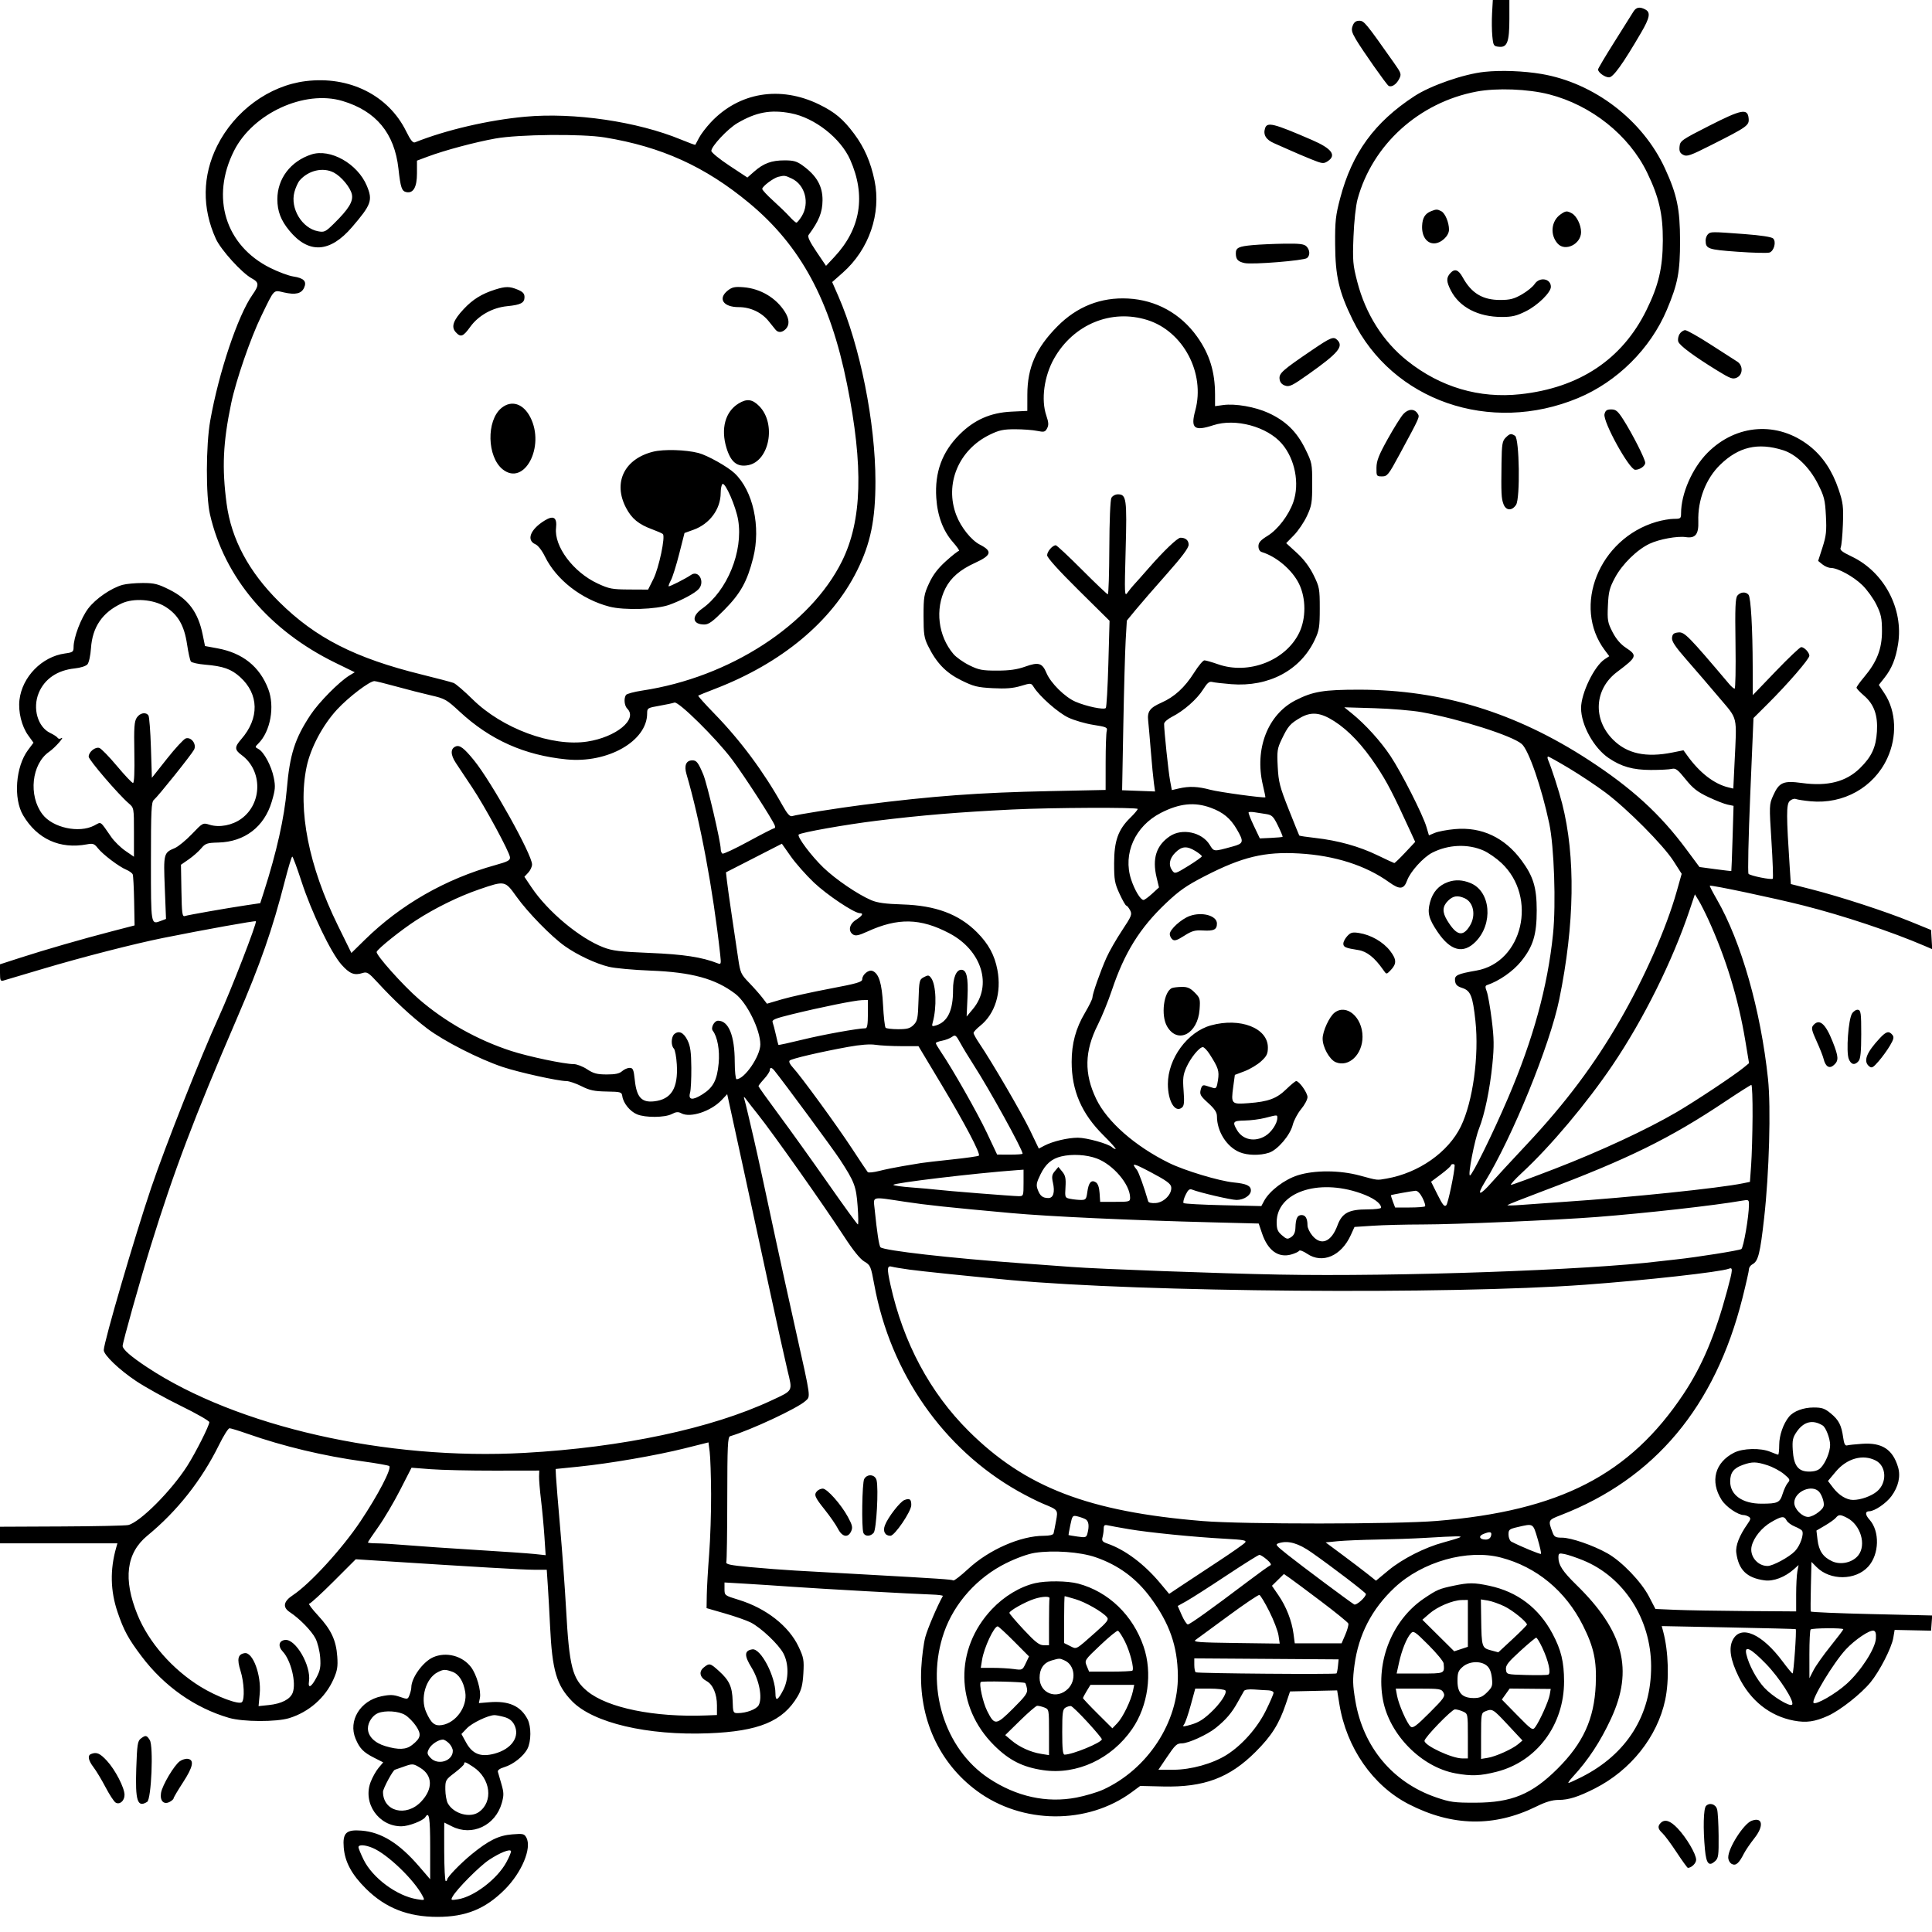 <svg version="1.1" width="1024" height="1024" xmlns="http://www.w3.org/2000/svg"><path d="M790.832 6.967 C 790.615 10.799,790.677 16.312,790.969 19.217 C 791.474 24.246,791.648 24.514,794.567 24.800 C 798.882 25.221,800.000 22.167,800.000 9.953 L 800.000 0.000 795.613 0.000 L 791.226 0.000 790.832 6.967 M865.687 6.250 C 864.939 7.488,860.429 14.669,855.664 22.210 C 850.899 29.750,847.000 36.318,847.000 36.805 C 847.000 38.399,850.610 41.000,852.823 41.000 C 855.045 41.000,860.137 33.905,869.813 17.326 C 874.444 9.390,874.958 6.583,872.066 5.035 C 869.072 3.433,867.170 3.795,865.687 6.250 M716.953 13.624 C 716.133 15.780,716.428 17.055,718.609 20.776 C 721.904 26.399,734.807 44.763,735.966 45.479 C 737.499 46.426,740.044 44.815,741.519 41.964 C 742.900 39.292,742.779 38.909,738.732 33.165 C 723.822 12.006,722.992 11.000,720.453 11.000 C 718.672 11.000,717.663 11.757,716.953 13.624 M786.810 38.080 C 775.800 39.247,758.283 45.328,749.632 50.986 C 728.465 64.833,716.647 81.075,710.332 105.000 C 707.901 114.211,707.572 117.219,707.650 129.500 C 707.757 146.434,709.673 154.681,716.938 169.500 C 737.976 212.409,789.765 230.392,836.395 210.979 C 857.160 202.335,874.787 184.815,883.477 164.185 C 889.294 150.376,890.485 144.122,890.462 127.500 C 890.438 110.785,888.845 103.150,882.495 89.325 C 870.703 63.650,844.950 43.942,817.000 39.204 C 807.506 37.594,795.579 37.150,786.810 38.080 M162.000 43.004 C 142.608 45.415,124.356 58.770,115.098 77.321 C 107.231 93.087,106.994 110.332,114.423 126.600 C 117.111 132.487,128.236 144.735,133.440 147.538 C 137.349 149.643,137.412 151.122,133.811 156.236 C 126.073 167.223,115.946 197.417,111.419 223.000 C 109.124 235.972,109.052 262.862,111.286 272.615 C 118.960 306.115,142.649 334.152,177.764 351.294 L 188.028 356.305 185.164 358.047 C 179.763 361.331,169.002 372.228,164.607 378.863 C 156.241 391.491,153.579 399.855,151.990 418.500 C 150.732 433.255,146.619 451.653,139.895 472.599 L 137.938 478.697 130.219 479.850 C 120.043 481.369,99.911 484.908,97.948 485.523 C 96.604 485.944,96.363 484.152,96.155 472.170 L 95.915 458.331 100.019 455.487 C 102.276 453.923,105.241 451.314,106.607 449.691 C 108.865 447.007,109.702 446.722,115.796 446.560 C 129.673 446.191,140.059 438.234,144.019 424.937 C 145.916 418.567,146.056 416.906,145.101 412.148 C 143.857 405.956,139.893 398.548,136.992 396.995 C 135.067 395.966,135.067 395.933,136.981 394.019 C 143.358 387.642,145.732 374.482,142.180 365.197 C 137.638 353.322,128.636 346.099,115.316 343.640 L 108.657 342.411 107.416 336.324 C 105.012 324.538,99.850 317.564,89.817 312.545 C 83.687 309.478,81.772 309.001,75.616 309.006 C 71.702 309.009,66.919 309.450,64.986 309.987 C 58.917 311.673,50.717 317.305,46.768 322.500 C 42.926 327.554,39.000 337.899,39.000 342.969 C 39.000 345.490,38.603 345.783,34.394 346.360 C 22.238 348.026,11.768 358.717,10.320 370.943 C 9.575 377.239,11.487 384.991,14.972 389.802 L 17.753 393.641 14.837 397.551 C 8.272 406.356,7.005 423.252,12.245 432.117 C 19.698 444.725,31.778 450.217,46.110 447.511 C 49.262 446.916,49.993 447.175,51.860 449.549 C 54.478 452.877,63.042 459.360,66.969 460.987 C 68.557 461.645,70.081 462.768,70.355 463.482 C 70.629 464.196,70.962 470.565,71.094 477.635 L 71.335 490.489 59.418 493.582 C 43.522 497.707,24.073 503.318,10.823 507.601 L 0.000 511.100 0.000 515.667 C 0.000 519.540,0.266 520.157,1.750 519.733 C 2.713 519.458,12.050 516.684,22.500 513.570 C 43.464 507.323,71.066 500.231,86.500 497.127 C 108.235 492.756,135.231 487.898,135.621 488.287 C 136.333 489.000,122.376 525.021,115.946 539.065 C 106.649 559.370,87.598 607.506,80.110 629.611 C 71.404 655.313,55.000 711.479,55.000 715.587 C 55.000 718.172,63.124 725.956,72.064 731.935 C 76.853 735.139,87.546 741.076,95.826 745.130 C 104.106 749.183,110.907 753.072,110.940 753.772 C 111.019 755.458,103.644 770.075,99.220 777.000 C 90.791 790.193,74.263 806.762,68.000 808.296 C 66.625 808.633,50.763 808.975,32.750 809.055 L 0.000 809.202 0.000 813.601 L 0.000 818.000 31.117 818.000 L 62.233 818.000 61.590 820.250 C 58.245 831.945,58.490 843.243,62.332 854.519 C 65.634 864.210,67.970 868.510,74.998 877.837 C 87.005 893.771,103.311 905.255,121.392 910.512 C 128.795 912.664,146.443 912.738,153.269 910.646 C 163.700 907.449,172.422 899.800,176.750 890.054 C 178.794 885.449,179.138 883.386,178.758 877.984 C 178.152 869.361,175.525 863.761,168.548 856.225 C 165.378 852.801,163.283 850.000,163.892 850.000 C 164.502 850.000,170.301 844.699,176.780 838.220 L 188.560 826.440 200.530 827.211 C 252.601 830.567,277.304 832.000,283.062 832.000 L 289.788 832.000 290.374 840.750 C 290.697 845.563,291.228 855.125,291.554 862.000 C 292.663 885.369,294.973 893.232,303.208 901.683 C 314.407 913.174,343.147 919.933,375.500 918.684 C 402.194 917.653,414.926 912.381,422.758 899.117 C 424.766 895.715,425.447 892.986,425.798 886.932 C 426.208 879.854,425.974 878.544,423.279 872.815 C 418.119 861.845,406.066 852.404,391.528 847.943 C 384.061 845.652,384.000 845.606,384.000 842.188 L 384.000 838.743 395.250 839.405 C 401.438 839.769,412.575 840.500,420.000 841.029 C 435.031 842.100,484.025 844.825,493.778 845.132 C 497.231 845.241,499.908 845.593,499.726 845.915 C 496.834 851.038,491.661 863.149,490.437 867.663 C 489.566 870.873,488.600 878.283,488.291 884.130 C 486.886 910.669,497.593 934.294,517.787 949.212 C 541.812 966.960,576.365 967.225,599.917 949.842 L 604.333 946.582 616.417 946.872 C 638.128 947.395,651.653 942.336,665.488 928.517 C 673.982 920.033,677.943 913.751,681.542 903.056 L 683.749 896.500 696.233 896.221 L 708.716 895.942 709.896 903.221 C 713.643 926.331,727.586 946.444,746.656 956.246 C 769.696 968.089,791.974 968.487,814.369 957.454 C 819.341 955.005,822.743 954.000,826.064 954.000 C 831.395 954.000,836.574 952.361,845.370 947.891 C 864.359 938.242,878.441 920.498,882.584 901.000 C 884.806 890.541,884.353 875.281,881.506 864.681 L 880.748 861.862 916.124 862.563 C 935.581 862.949,951.618 863.361,951.763 863.479 C 952.307 863.921,950.670 886.998,950.098 886.960 C 949.769 886.938,947.475 884.188,945.000 880.850 C 933.884 865.857,922.669 860.937,918.405 869.183 C 916.147 873.551,917.145 879.777,921.540 888.729 C 927.747 901.373,938.075 909.574,950.809 911.971 C 957.376 913.207,961.929 912.562,968.914 909.407 C 975.376 906.487,986.398 897.792,991.447 891.630 C 996.263 885.752,1002.589 873.391,1003.480 868.116 L 1004.195 863.887 1013.847 864.087 L 1023.500 864.286 1023.802 860.264 L 1024.103 856.241 992.037 855.501 C 974.400 855.094,959.864 854.477,959.735 854.130 C 959.606 853.784,959.639 847.727,959.808 840.672 L 960.117 827.844 962.808 830.562 C 970.010 837.835,983.524 837.715,990.212 830.320 C 996.090 823.819,996.410 811.589,990.861 805.436 C 988.523 802.842,988.477 801.002,990.750 800.995 C 993.537 800.987,999.693 796.805,1002.481 793.025 C 1006.210 787.971,1007.463 782.488,1006.002 777.612 C 1003.189 768.224,997.547 764.533,987.087 765.235 C 983.464 765.479,979.838 765.863,979.029 766.089 C 977.949 766.391,977.392 765.303,976.935 762.000 C 976.023 755.414,974.605 752.644,970.349 749.136 C 967.140 746.491,965.711 746.000,961.222 746.000 C 955.820 746.000,950.596 747.966,948.195 750.904 C 945.191 754.579,943.043 760.743,943.022 765.750 C 943.010 768.638,942.761 771.000,942.468 771.000 C 942.175 771.000,940.320 770.325,938.346 769.500 C 933.186 767.344,923.769 767.567,919.086 769.956 C 908.916 775.144,906.272 785.134,912.469 794.951 C 914.803 798.648,921.108 802.978,924.210 803.015 C 924.920 803.024,926.126 803.427,926.892 803.912 C 928.044 804.642,927.937 805.284,926.272 807.647 C 921.865 813.900,919.773 819.269,920.277 823.031 C 921.494 832.104,925.828 836.329,935.239 837.619 C 939.978 838.269,946.075 835.939,950.894 831.637 L 953.288 829.500 952.644 832.875 C 952.290 834.731,952.000 840.262,952.000 845.166 L 952.000 854.081 925.250 853.889 C 910.538 853.783,893.755 853.492,887.956 853.243 L 877.412 852.788 874.030 846.264 C 869.938 838.372,859.611 827.616,852.000 823.318 C 844.464 819.062,832.702 815.000,827.916 815.000 C 824.588 815.000,823.795 814.591,822.983 812.456 C 820.424 805.724,820.443 805.680,827.205 803.065 C 877.044 783.789,909.056 745.556,923.530 688.020 C 925.438 680.433,927.000 673.515,927.000 672.648 C 927.000 671.780,927.838 670.622,928.863 670.073 C 931.896 668.450,932.897 664.463,935.035 645.500 C 937.701 621.852,938.677 586.941,937.092 571.933 C 933.238 535.439,922.896 499.130,909.968 476.706 C 907.754 472.866,906.068 469.600,906.221 469.449 C 906.762 468.913,940.332 476.006,955.815 479.926 C 977.076 485.310,1002.605 493.825,1020.304 501.436 L 1024.107 503.072 1023.804 497.988 L 1023.500 492.905 1012.500 488.416 C 999.412 483.075,975.289 475.217,960.102 471.347 L 949.178 468.563 948.613 460.032 C 946.769 432.165,946.757 426.386,948.538 424.605 C 949.504 423.639,950.963 423.156,951.867 423.502 C 952.751 423.842,956.271 424.381,959.688 424.700 C 977.092 426.325,993.096 417.369,1000.251 402.000 C 1005.626 390.456,1005.065 376.970,998.819 367.540 L 995.821 363.014 998.794 359.257 C 1002.694 354.329,1004.772 349.188,1006.020 341.377 C 1008.997 322.739,998.654 303.187,981.482 294.992 C 976.155 292.449,975.003 291.500,975.618 290.164 C 976.039 289.249,976.560 283.742,976.776 277.926 C 977.123 268.546,976.871 266.469,974.543 259.535 C 971.182 249.520,966.080 241.881,959.067 236.359 C 942.298 223.156,920.260 224.641,905.000 240.004 C 896.913 248.145,891.000 261.679,891.000 272.049 C 891.000 274.802,890.743 275.000,887.182 275.000 C 885.081 275.000,880.919 275.717,877.932 276.593 C 847.545 285.508,833.140 321.364,850.590 344.651 L 852.951 347.802 850.534 349.386 C 844.993 353.016,838.000 367.468,838.000 375.287 C 838.000 384.231,844.711 396.401,852.600 401.762 C 859.348 406.347,865.470 408.080,874.976 408.095 C 879.784 408.103,884.794 407.847,886.109 407.526 C 888.125 407.035,889.263 407.892,893.358 412.986 C 897.234 417.808,899.658 419.713,905.358 422.418 C 909.286 424.283,913.921 426.103,915.658 426.464 L 918.817 427.119 918.296 444.309 C 918.010 453.764,917.714 461.567,917.638 461.649 C 917.562 461.731,913.733 461.290,909.128 460.668 L 900.756 459.538 893.775 450.128 C 879.898 431.421,864.898 417.710,842.000 402.800 C 803.359 377.641,764.001 365.573,720.500 365.547 C 701.551 365.535,695.860 366.480,686.681 371.163 C 671.933 378.686,664.854 396.969,669.320 415.994 C 670.159 419.566,670.767 422.530,670.673 422.581 C 669.774 423.066,646.126 419.837,641.540 418.603 C 634.901 416.818,630.311 416.627,624.797 417.908 L 621.094 418.768 620.144 413.634 C 619.261 408.859,617.000 387.301,617.000 383.659 C 617.000 382.760,618.889 381.083,621.250 379.886 C 627.451 376.742,634.453 370.580,637.680 365.428 C 639.866 361.937,640.950 361.045,642.500 361.456 C 643.600 361.748,648.142 362.275,652.593 362.629 C 672.489 364.208,689.292 355.264,696.899 339.046 C 699.208 334.123,699.500 332.261,699.500 322.479 C 699.500 312.049,699.324 311.101,696.226 304.807 C 694.055 300.398,691.056 296.424,687.328 293.017 L 681.704 287.877 685.801 283.689 C 688.055 281.385,691.159 276.800,692.699 273.500 C 695.236 268.065,695.500 266.458,695.500 256.448 C 695.500 245.681,695.403 245.200,691.728 237.763 C 687.270 228.744,681.405 223.045,672.269 218.855 C 665.247 215.635,654.721 213.802,648.298 214.683 L 644.000 215.272 644.000 209.185 C 644.000 197.068,641.104 187.706,634.489 178.434 C 625.737 166.166,612.784 159.012,597.902 158.225 C 583.508 157.463,570.827 162.462,560.417 173.000 C 549.067 184.490,544.541 194.776,544.515 209.138 L 544.500 217.777 535.983 218.185 C 524.990 218.712,516.333 222.537,508.577 230.292 C 499.332 239.537,495.377 250.299,496.244 263.847 C 496.859 273.447,499.868 281.432,505.118 287.397 C 507.347 289.929,508.758 292.000,508.255 292.000 C 507.752 292.000,504.639 294.445,501.337 297.433 C 497.079 301.286,494.485 304.703,492.417 309.183 C 489.754 314.950,489.500 316.458,489.500 326.500 C 489.500 336.049,489.812 338.134,491.868 342.309 C 496.328 351.368,501.319 356.554,509.438 360.567 C 516.038 363.829,518.061 364.334,526.221 364.756 C 533.098 365.112,536.924 364.809,541.000 363.586 C 546.473 361.944,546.507 361.947,547.940 364.218 C 551.056 369.155,560.855 377.786,566.233 380.330 C 569.349 381.805,575.327 383.544,579.517 384.195 C 586.471 385.276,587.086 385.559,586.581 387.440 C 586.276 388.573,586.021 396.067,586.014 404.094 L 586.000 418.688 556.250 419.309 C 518.717 420.091,494.778 421.853,457.500 426.577 C 444.615 428.210,422.549 431.714,419.855 432.555 C 418.649 432.931,417.271 431.388,414.688 426.769 C 404.727 408.958,392.495 392.496,378.641 378.259 C 373.695 373.176,369.840 368.871,370.074 368.692 C 370.309 368.512,374.325 366.892,379.000 365.092 C 414.326 351.487,440.805 329.458,454.233 302.500 C 461.410 288.093,464.000 275.543,464.000 255.170 C 464.000 224.040,455.841 183.281,444.349 157.000 L 441.069 149.500 446.709 144.515 C 460.632 132.205,467.163 113.201,463.507 95.632 C 461.477 85.875,458.156 78.240,452.810 71.042 C 446.973 63.182,442.555 59.462,434.213 55.386 C 413.516 45.272,391.676 48.879,376.705 64.884 C 374.235 67.525,371.434 71.219,370.480 73.093 C 369.526 74.967,368.649 76.616,368.531 76.759 C 368.413 76.901,364.983 75.640,360.908 73.958 C 337.742 64.392,304.239 59.489,278.266 61.864 C 258.945 63.630,236.372 68.884,219.975 75.432 C 218.852 75.881,217.606 74.331,215.249 69.550 C 205.836 50.462,185.112 40.130,162.000 43.004 M821.000 49.995 C 843.455 55.741,863.410 71.662,873.021 91.500 C 879.311 104.482,881.392 113.498,881.332 127.500 C 881.269 142.052,879.068 151.351,872.576 164.500 C 859.744 190.485,837.101 205.559,805.808 208.947 C 784.044 211.303,763.461 205.220,745.890 191.238 C 733.030 181.006,723.813 166.441,719.383 149.352 C 717.049 140.350,716.875 138.292,717.370 125.500 C 717.684 117.371,718.596 108.999,719.543 105.536 C 727.453 76.618,752.129 54.302,782.565 48.543 C 793.254 46.520,809.875 47.148,821.000 49.995 M181.500 53.512 C 199.329 58.828,209.089 70.612,211.177 89.347 C 212.312 99.532,212.930 101.346,215.432 101.838 C 219.088 102.557,221.000 99.151,221.000 91.917 L 221.000 85.144 226.682 83.018 C 235.624 79.672,251.667 75.379,262.540 73.423 C 274.935 71.193,308.377 70.857,320.500 72.841 C 350.577 77.763,373.731 88.268,397.000 107.551 C 424.361 130.224,440.006 159.165,448.955 203.663 C 457.753 247.407,456.928 275.951,446.243 297.500 C 429.481 331.302,386.703 359.013,340.500 365.998 C 336.100 366.664,332.169 367.724,331.765 368.354 C 330.533 370.276,330.914 374.057,332.500 375.643 C 338.101 381.244,326.534 390.718,311.250 393.049 C 292.605 395.892,266.259 386.181,250.500 370.657 C 246.100 366.323,241.558 362.415,240.407 361.973 C 239.256 361.531,231.667 359.530,223.541 357.527 C 188.219 348.819,167.257 338.136,147.945 319.000 C 131.887 303.088,122.615 285.764,120.113 267.000 C 117.579 247.987,118.182 234.695,122.527 213.785 C 125.043 201.672,132.804 179.166,138.487 167.500 C 145.660 152.773,144.753 153.712,150.554 155.012 C 156.648 156.378,159.749 155.645,161.181 152.502 C 162.720 149.125,161.046 147.384,155.458 146.546 C 152.996 146.177,147.459 144.112,143.154 141.957 C 119.417 130.076,111.576 104.611,124.049 79.903 C 134.075 60.042,161.361 47.508,181.500 53.512 M419.114 60.014 C 431.747 62.392,445.534 73.185,450.627 84.683 C 459.053 103.703,456.189 121.262,442.226 136.190 L 437.812 140.909 432.716 133.366 C 429.170 128.117,427.907 125.438,428.561 124.552 C 434.067 117.098,435.891 112.576,435.956 106.218 C 436.033 98.724,432.925 93.213,425.600 87.854 C 422.357 85.481,420.709 85.000,415.818 85.000 C 408.925 85.000,404.723 86.548,399.741 90.922 L 396.128 94.095 386.588 87.797 C 381.340 84.334,377.037 80.817,377.024 79.983 C 376.986 77.571,385.723 68.246,390.820 65.259 C 400.791 59.416,408.422 58.001,419.114 60.014 M905.848 66.693 C 891.253 74.117,890.485 74.656,890.192 77.684 C 889.953 80.142,890.394 81.140,892.124 82.066 C 894.094 83.121,895.883 82.499,906.933 76.920 C 926.215 67.183,927.177 66.495,926.810 62.700 C 926.288 57.311,923.099 57.919,905.848 66.693 M670.500 68.000 C 669.407 71.443,671.015 74.077,675.341 75.934 C 677.628 76.915,681.525 78.637,684.000 79.760 C 686.475 80.882,691.391 82.971,694.924 84.401 C 700.833 86.793,701.535 86.879,703.674 85.478 C 708.507 82.311,705.932 78.773,695.500 74.248 C 674.958 65.337,671.611 64.500,670.500 68.000 M164.994 81.879 C 154.006 85.465,146.990 94.724,147.006 105.616 C 147.015 111.924,148.845 116.737,153.305 122.177 C 163.546 134.668,174.842 134.058,186.579 120.382 C 196.839 108.427,197.644 106.178,194.421 98.465 C 189.524 86.744,175.061 78.592,164.994 81.879 M176.901 91.449 C 180.867 93.500,185.686 99.295,186.497 102.988 C 187.316 106.713,184.839 110.779,177.122 118.380 C 172.533 122.900,171.910 123.206,168.565 122.578 C 160.077 120.986,153.732 110.472,156.036 101.820 C 156.668 99.444,157.932 96.648,158.843 95.607 C 163.508 90.277,171.207 88.504,176.901 91.449 M419.717 94.670 C 426.723 97.995,429.237 107.644,424.918 114.632 C 423.774 116.484,422.506 118.000,422.102 118.000 C 421.698 118.000,420.044 116.537,418.427 114.750 C 416.809 112.963,412.901 109.171,409.743 106.324 C 406.584 103.477,404.000 100.687,404.000 100.125 C 404.000 98.801,409.909 94.347,412.500 93.718 C 415.829 92.909,416.074 92.941,419.717 94.670 M758.465 111.952 C 755.275 113.245,753.914 115.498,753.744 119.772 C 753.528 125.187,756.141 129.000,760.069 129.000 C 763.754 129.000,768.000 125.090,768.000 121.695 C 768.000 117.939,765.969 113.054,763.961 111.979 C 761.833 110.840,761.215 110.837,758.465 111.952 M827.120 113.628 C 822.130 117.123,821.420 124.492,825.625 129.138 C 829.605 133.536,838.000 129.370,838.000 122.996 C 838.000 119.185,835.630 114.407,833.055 113.030 C 830.486 111.655,829.846 111.719,827.120 113.628 M905.200 124.200 C 904.540 124.860,904.007 126.323,904.015 127.450 C 904.049 131.898,905.192 132.302,920.950 133.433 C 929.265 134.031,936.895 134.213,937.905 133.839 C 940.313 132.949,941.549 128.114,939.808 126.398 C 938.987 125.588,933.293 124.718,924.500 124.058 C 906.966 122.743,906.655 122.745,905.200 124.200 M664.000 129.907 C 656.450 130.596,654.994 131.309,655.015 134.309 C 655.038 137.493,656.101 138.662,659.683 139.439 C 663.761 140.324,691.098 138.120,692.750 136.774 C 694.468 135.373,694.317 132.460,692.429 130.571 C 691.182 129.325,688.750 129.033,680.679 129.157 C 675.080 129.244,667.575 129.581,664.000 129.907 M768.688 144.792 C 766.498 147.212,766.559 149.215,768.966 153.932 C 773.499 162.818,783.465 168.000,796.022 168.000 C 801.453 168.000,803.813 167.434,808.821 164.932 C 815.041 161.823,822.000 155.006,822.000 152.020 C 822.000 147.582,815.981 146.574,813.360 150.573 C 812.433 151.988,809.385 154.458,806.587 156.063 C 802.454 158.434,800.320 158.983,795.210 158.991 C 785.833 159.005,779.922 155.452,775.260 147.000 C 772.988 142.880,771.017 142.218,768.688 144.792 M262.446 153.479 C 255.337 155.725,250.577 158.676,245.766 163.819 C 240.196 169.773,238.998 173.236,241.536 176.040 C 244.174 178.954,245.462 178.487,249.229 173.250 C 253.563 167.223,261.002 163.051,268.772 162.289 C 276.023 161.578,278.000 160.548,278.000 157.478 C 278.000 155.606,277.144 154.669,274.378 153.513 C 270.138 151.742,267.963 151.736,262.446 153.479 M385.750 153.975 C 380.325 158.257,383.330 162.810,391.564 162.785 C 397.689 162.766,403.674 165.573,407.389 170.206 C 408.842 172.018,410.491 174.063,411.055 174.750 C 412.445 176.447,414.536 176.322,416.429 174.429 C 418.511 172.346,418.409 169.175,416.141 165.500 C 411.482 157.948,403.138 152.950,394.000 152.235 C 389.459 151.880,388.021 152.183,385.750 153.975 M608.178 169.634 C 627.159 175.634,638.879 197.768,633.532 217.520 C 630.940 227.096,632.904 228.707,643.104 225.371 C 654.788 221.550,671.667 226.120,679.450 235.213 C 686.387 243.317,688.911 256.273,685.473 266.124 C 683.047 273.073,677.274 280.660,671.891 283.972 C 668.109 286.299,667.000 287.558,667.000 289.522 C 667.000 291.072,667.682 292.270,668.750 292.595 C 676.550 294.968,684.926 302.106,688.512 309.435 C 692.265 317.107,692.289 327.846,688.568 335.450 C 681.362 350.178,661.768 357.758,645.593 352.075 C 642.345 350.934,639.089 350.000,638.359 350.000 C 637.629 350.000,635.207 352.888,632.978 356.418 C 627.955 364.370,622.547 369.341,615.552 372.435 C 609.424 375.145,607.995 377.106,608.557 382.033 C 608.775 383.940,609.404 391.125,609.956 398.000 C 610.507 404.875,611.240 412.525,611.583 415.000 L 612.208 419.500 603.476 419.173 L 594.744 418.846 595.389 384.173 C 595.744 365.103,596.307 344.871,596.639 339.214 L 597.244 328.927 601.872 323.296 C 604.417 320.198,611.788 311.705,618.250 304.420 C 626.534 295.083,630.000 290.444,630.000 288.695 C 630.000 286.371,628.372 284.986,625.668 285.011 C 624.087 285.025,616.867 291.917,608.992 300.929 C 605.421 305.015,601.798 309.093,600.939 309.990 C 600.081 310.887,598.603 312.719,597.655 314.061 C 596.011 316.387,595.963 315.336,596.616 291.465 C 597.358 264.341,597.031 262.000,592.500 262.000 C 591.145 262.000,589.625 262.832,589.064 263.881 C 588.474 264.983,588.019 275.961,587.965 290.381 C 587.915 303.921,587.558 315.000,587.172 315.000 C 586.787 315.000,580.634 309.150,573.500 302.000 C 566.366 294.850,560.108 289.000,559.593 289.000 C 557.852 289.000,555.000 292.298,555.000 294.311 C 555.000 295.572,561.116 302.362,571.543 312.676 L 588.086 329.040 587.452 351.770 C 587.103 364.272,586.494 374.842,586.098 375.260 C 585.074 376.344,575.865 374.428,570.028 371.917 C 564.436 369.511,556.872 362.023,554.641 356.684 C 552.427 351.384,550.475 350.792,543.468 353.295 C 539.069 354.866,535.134 355.429,528.500 355.436 C 520.613 355.444,518.787 355.093,513.734 352.598 C 510.563 351.032,506.778 348.344,505.324 346.625 C 497.231 337.058,495.503 322.893,501.083 311.866 C 503.961 306.179,508.869 301.946,516.746 298.356 C 525.565 294.337,526.153 292.150,519.350 288.666 C 514.804 286.337,509.346 279.518,506.875 273.079 C 500.549 256.598,508.024 238.518,524.500 230.449 C 529.518 227.991,531.728 227.510,538.000 227.511 C 542.125 227.511,547.370 227.897,549.655 228.368 C 553.364 229.133,553.934 228.992,554.976 227.045 C 555.895 225.327,555.810 223.890,554.571 220.255 C 551.701 211.831,553.405 199.339,558.699 190.000 C 568.979 171.863,589.069 163.594,608.178 169.634 M890.193 177.063 C 889.485 178.197,889.181 179.996,889.519 181.059 C 890.178 183.137,897.773 188.770,910.303 196.475 C 917.161 200.692,918.402 201.138,920.553 200.158 C 923.846 198.657,923.962 193.645,920.750 191.645 C 919.513 190.874,913.190 186.813,906.700 182.621 C 900.210 178.430,894.131 175.000,893.190 175.000 C 892.250 175.000,890.901 175.928,890.193 177.063 M695.279 185.647 C 679.635 196.280,677.847 197.872,678.196 200.859 C 678.401 202.619,679.346 203.759,681.111 204.376 C 683.407 205.178,684.913 204.443,693.622 198.268 C 709.304 187.149,712.247 183.647,708.800 180.200 C 706.796 178.196,705.433 178.745,695.279 185.647 M391.457 213.863 C 384.378 218.180,381.916 227.279,385.067 237.481 C 387.393 245.011,390.724 247.650,396.530 246.560 C 407.828 244.441,411.565 224.530,402.407 215.250 C 398.749 211.543,395.861 211.177,391.457 213.863 M265.769 216.255 C 257.677 222.908,258.116 242.226,266.509 248.829 C 277.904 257.792,289.024 236.729,281.099 221.194 C 277.371 213.887,271.105 211.868,265.769 216.255 M743.835 219.422 C 742.541 220.818,738.810 226.762,735.545 232.632 C 730.776 241.203,729.596 244.210,729.553 247.902 C 729.502 252.356,729.594 252.500,732.500 252.500 C 735.299 252.500,735.915 251.731,741.710 241.000 C 752.837 220.394,752.536 221.074,751.367 219.209 C 749.679 216.517,746.444 216.608,743.835 219.422 M850.417 219.475 C 849.439 223.373,863.571 249.000,866.699 249.000 C 869.150 249.000,872.000 247.006,872.000 245.290 C 872.000 243.330,865.176 229.877,860.371 222.366 C 857.493 217.866,856.462 217.000,853.988 217.000 C 851.683 217.000,850.902 217.541,850.417 219.475 M798.000 232.000 C 796.260 233.740,795.979 235.462,795.839 245.250 C 795.605 261.569,795.732 264.193,796.900 267.250 C 798.224 270.716,801.385 270.868,803.545 267.571 C 805.794 264.140,805.321 232.442,803.000 230.977 C 800.861 229.627,800.247 229.753,798.000 232.000 M945.023 238.593 C 951.925 240.755,959.002 247.573,963.460 256.357 C 966.878 263.090,967.323 264.852,967.771 273.404 C 968.195 281.519,967.925 284.013,965.961 290.121 L 963.653 297.300 965.937 299.150 C 967.194 300.168,969.184 301.004,970.361 301.010 C 974.096 301.027,982.341 305.528,987.075 310.134 C 989.591 312.582,992.961 317.264,994.562 320.538 C 997.035 325.592,997.477 327.699,997.487 334.495 C 997.502 343.865,994.808 350.811,988.050 358.825 C 985.823 361.467,984.000 364.007,984.000 364.468 C 984.000 364.930,985.765 366.819,987.921 368.665 C 993.251 373.227,995.346 379.009,994.818 387.698 C 994.306 396.110,991.995 401.101,985.807 407.162 C 978.443 414.375,968.659 416.870,955.046 415.006 C 945.136 413.649,942.943 414.628,939.738 421.834 C 937.718 426.373,937.696 427.025,938.905 445.843 C 939.589 456.481,939.901 465.433,939.598 465.735 C 938.881 466.453,927.833 464.233,926.755 463.155 C 926.299 462.699,926.704 443.935,927.655 421.456 L 929.384 380.585 936.964 373.042 C 947.514 362.545,959.000 349.265,959.000 347.565 C 959.000 345.853,956.320 343.009,954.679 342.978 C 954.030 342.966,947.987 348.694,941.250 355.706 L 929.000 368.456 928.967 353.478 C 928.921 333.015,927.986 316.753,926.768 315.250 C 925.349 313.498,922.499 313.694,920.872 315.655 C 919.771 316.983,919.569 322.020,919.851 341.155 C 920.044 354.270,919.836 365.000,919.389 365.000 C 918.941 365.000,917.658 363.916,916.538 362.591 C 894.964 337.083,892.806 334.887,889.627 335.196 C 887.136 335.438,886.441 336.009,886.208 338.000 C 885.985 339.917,887.856 342.716,894.231 350.000 C 898.804 355.225,906.473 364.153,911.273 369.840 C 921.266 381.681,920.574 378.723,919.346 404.322 L 918.692 417.961 916.096 417.337 C 908.543 415.523,900.879 409.610,894.381 400.584 L 892.282 397.667 886.474 398.834 C 872.396 401.661,862.410 399.506,854.929 392.024 C 844.081 381.177,845.027 365.225,857.055 356.173 C 867.715 348.148,867.974 347.440,861.750 343.316 C 858.913 341.436,856.560 338.672,854.673 335.000 C 852.092 329.977,851.879 328.763,852.225 321.000 C 852.550 313.674,853.067 311.630,855.969 306.197 C 859.791 299.041,867.663 291.319,874.331 288.185 C 879.456 285.775,889.064 284.018,893.500 284.680 C 898.588 285.438,900.369 283.215,900.142 276.390 C 899.763 265.047,904.132 253.713,911.727 246.331 C 921.529 236.804,931.736 234.432,945.023 238.593 M346.153 239.416 C 330.869 243.250,324.820 255.770,331.799 269.129 C 334.825 274.922,338.465 277.904,345.808 280.605 C 348.389 281.554,350.871 282.650,351.325 283.040 C 352.768 284.282,349.255 300.997,346.315 306.872 L 343.500 312.500 333.500 312.449 C 324.451 312.403,322.858 312.099,316.745 309.260 C 303.865 303.275,293.616 289.588,294.715 279.838 C 295.347 274.230,293.393 272.976,288.620 275.926 C 281.019 280.624,278.835 286.357,283.832 288.500 C 285.171 289.075,287.298 291.825,288.832 294.966 C 294.841 307.275,308.207 317.665,323.000 321.526 C 330.817 323.567,347.970 323.032,354.824 320.535 C 361.461 318.116,368.303 314.434,370.330 312.191 C 373.796 308.355,370.281 301.924,366.250 304.727 C 363.428 306.689,354.752 311.086,354.399 310.733 C 354.221 310.554,354.781 309.079,355.642 307.454 C 356.504 305.829,358.469 299.550,360.008 293.500 L 362.807 282.500 367.552 280.795 C 376.133 277.711,381.933 269.876,381.978 261.309 C 381.990 259.004,382.422 256.857,382.939 256.538 C 384.447 255.605,390.065 268.538,391.245 275.661 C 393.990 292.224,385.440 313.189,372.086 322.639 C 366.338 326.706,366.972 331.000,373.321 331.000 C 375.640 331.000,377.821 329.401,383.896 323.250 C 392.542 314.496,396.032 308.209,399.198 295.688 C 403.353 279.259,399.133 260.057,389.339 250.823 C 385.631 247.326,374.888 241.305,370.197 240.094 C 363.394 238.338,351.759 238.010,346.153 239.416 M87.571 321.538 C 94.308 325.703,97.663 331.488,99.149 341.500 C 99.802 345.900,100.715 350.002,101.180 350.616 C 101.644 351.231,105.056 351.985,108.762 352.294 C 118.279 353.086,122.540 354.591,127.227 358.817 C 137.301 367.899,137.549 380.684,127.865 391.785 C 124.224 395.959,124.264 397.398,128.098 400.220 C 139.213 408.401,139.106 425.840,127.890 433.965 C 123.094 437.439,116.278 438.731,111.131 437.141 C 107.510 436.023,107.485 436.036,101.701 442.081 C 98.511 445.415,94.425 448.760,92.621 449.514 C 86.728 451.976,86.623 452.397,87.339 470.567 L 87.990 487.053 85.322 488.068 C 79.918 490.122,80.000 490.604,80.000 456.654 C 80.000 429.513,80.211 425.070,81.549 423.959 C 83.744 422.138,101.515 399.939,102.856 397.343 C 104.347 394.457,101.355 390.423,98.438 391.385 C 97.372 391.737,92.900 396.575,88.500 402.137 L 80.500 412.250 80.000 396.375 C 79.725 387.644,79.136 379.938,78.691 379.250 C 77.379 377.223,74.167 377.816,72.474 380.399 C 71.175 382.382,70.954 385.587,71.201 398.900 C 71.392 409.174,71.138 414.998,70.500 414.989 C 69.950 414.981,66.125 410.942,62.000 406.013 C 57.875 401.085,53.680 396.775,52.678 396.436 C 50.504 395.700,47.000 398.544,47.000 401.045 C 47.000 402.737,62.759 421.108,68.250 425.819 C 70.987 428.167,71.000 428.238,71.000 441.137 L 71.000 454.096 66.443 450.961 C 63.937 449.237,60.581 445.952,58.985 443.663 C 52.800 434.787,53.857 435.503,49.957 437.541 C 41.878 441.761,27.959 438.746,22.505 431.595 C 14.956 421.698,16.741 404.917,26.026 398.482 C 29.362 396.170,35.041 389.620,32.173 391.393 C 31.604 391.745,30.863 391.587,30.527 391.043 C 30.190 390.499,28.433 389.350,26.621 388.491 C 19.990 385.344,17.143 375.379,20.548 367.232 C 23.645 359.819,30.397 355.227,39.596 354.278 C 42.670 353.961,45.535 353.042,46.345 352.113 C 47.139 351.204,47.960 347.446,48.227 343.500 C 48.982 332.334,54.298 324.573,64.435 319.838 C 70.812 316.859,81.242 317.625,87.571 321.538 M210.077 363.875 C 215.809 365.456,224.049 367.563,228.386 368.556 C 235.806 370.256,236.709 370.767,243.648 377.201 C 259.801 392.178,278.002 400.308,300.289 402.500 C 322.179 404.653,343.000 392.775,343.000 378.135 C 343.000 375.313,343.237 375.164,349.490 374.075 C 353.059 373.454,356.647 372.689,357.462 372.376 C 359.564 371.569,379.602 391.352,387.973 402.500 C 394.323 410.955,409.366 434.184,410.637 437.496 C 410.954 438.323,410.825 439.000,410.350 439.000 C 409.875 439.000,403.707 442.149,396.645 445.998 C 389.582 449.847,383.398 452.746,382.902 452.439 C 382.406 452.133,382.000 451.040,382.000 450.012 C 382.000 446.178,374.804 415.409,372.770 410.548 C 370.119 404.211,369.194 403.000,367.000 403.000 C 363.653 403.000,362.494 405.699,363.853 410.327 C 371.119 435.065,377.954 471.635,381.719 505.917 C 382.273 510.956,382.181 511.282,380.407 510.582 C 372.144 507.320,362.238 505.803,344.500 505.081 C 328.426 504.426,324.610 503.963,319.721 502.071 C 307.164 497.212,290.354 483.171,281.717 470.326 L 277.934 464.700 279.967 462.535 C 281.085 461.345,282.000 459.381,282.000 458.170 C 282.000 452.986,260.484 414.377,251.276 403.038 C 246.027 396.574,243.712 394.790,241.619 395.593 C 238.673 396.723,238.687 399.973,241.657 404.452 C 243.220 406.810,247.095 412.631,250.267 417.387 C 257.014 427.504,269.986 451.427,270.290 454.314 C 270.468 456.001,269.268 456.650,262.500 458.529 C 236.137 465.846,212.393 479.439,193.370 498.104 L 186.241 505.100 179.088 490.542 C 163.616 459.050,157.744 429.315,162.491 406.500 C 164.585 396.440,171.054 384.265,178.687 376.021 C 184.801 369.417,195.870 361.000,198.441 361.000 C 199.107 361.000,204.344 362.294,210.077 363.875 M753.500 377.463 C 773.798 381.126,801.555 389.955,806.570 394.343 C 810.257 397.569,817.085 417.325,821.140 436.500 C 823.722 448.707,824.763 479.105,823.143 495.000 C 820.302 522.881,812.667 550.710,799.275 582.000 C 791.191 600.886,780.305 623.000,779.091 623.000 C 777.898 623.000,781.580 604.036,783.910 598.179 C 786.912 590.633,789.660 577.384,790.999 564.000 C 791.944 554.555,791.882 550.356,790.651 540.500 C 789.826 533.900,788.639 527.159,788.013 525.521 C 787.125 523.195,787.154 522.449,788.144 522.119 C 794.559 519.980,801.962 514.818,806.260 509.486 C 812.597 501.625,814.502 495.381,814.493 482.500 C 814.485 470.421,812.702 464.532,806.502 456.110 C 797.507 443.891,785.313 438.152,771.085 439.441 C 767.003 439.811,762.245 440.706,760.512 441.430 L 757.362 442.747 756.048 438.298 C 754.122 431.773,742.929 409.689,737.036 400.783 C 731.837 392.928,723.707 383.956,716.500 378.120 L 712.500 374.881 728.500 375.360 C 737.300 375.623,748.550 376.569,753.500 377.463 M707.143 382.228 C 714.863 387.167,722.188 394.941,729.541 405.999 C 735.139 414.419,738.310 420.530,747.628 440.859 L 750.085 446.217 744.792 451.859 C 741.882 454.961,739.275 457.472,739.000 457.438 C 738.725 457.405,734.675 455.527,730.000 453.266 C 720.322 448.586,709.122 445.473,697.128 444.131 C 692.589 443.623,688.768 443.049,688.638 442.854 C 688.507 442.659,685.992 436.428,683.048 429.006 C 678.304 417.047,677.641 414.474,677.218 406.380 C 676.784 398.083,676.976 396.755,679.311 391.873 C 682.641 384.912,683.768 383.599,689.083 380.491 C 694.922 377.077,699.828 377.549,707.143 382.228 M831.705 407.250 C 837.440 410.688,846.040 416.414,850.816 419.975 C 862.386 428.602,881.525 447.851,886.953 456.319 L 891.324 463.137 888.621 472.706 C 883.174 491.989,871.682 518.076,858.755 540.500 C 845.105 564.178,829.807 584.590,809.383 606.376 C 801.197 615.107,792.773 624.225,790.662 626.637 C 784.162 634.066,782.403 634.010,786.987 626.522 C 801.661 602.546,821.474 553.920,826.442 529.686 C 834.605 489.867,835.134 453.944,827.970 425.884 C 826.232 419.075,822.497 407.480,820.518 402.750 C 820.115 401.788,820.122 401.000,820.532 401.000 C 820.942 401.000,825.970 403.813,831.705 407.250 M641.712 428.123 C 648.281 430.533,652.136 433.712,655.510 439.500 C 659.387 446.153,659.189 447.053,653.500 448.614 C 643.059 451.479,643.478 451.510,641.126 447.703 C 637.003 441.033,626.499 438.820,619.990 443.250 C 612.834 448.120,610.617 455.068,613.022 465.090 L 614.284 470.352 610.657 473.676 C 608.662 475.504,606.603 477.000,606.083 477.000 C 604.510 477.000,601.388 471.825,599.514 466.112 C 595.049 452.494,601.587 437.866,615.278 430.848 C 625.136 425.794,633.120 424.971,641.712 428.123 M603.000 428.770 C 603.000 429.223,601.228 431.325,599.062 433.440 C 592.652 439.699,590.516 445.706,590.507 457.500 C 590.501 466.422,590.811 468.174,593.387 473.750 C 594.974 477.188,596.586 480.000,596.968 480.000 C 597.350 480.000,598.243 481.085,598.953 482.412 C 600.139 484.628,599.795 485.501,594.709 493.162 C 591.665 497.748,587.964 504.200,586.486 507.500 C 583.267 514.682,579.000 526.796,579.000 528.750 C 579.000 529.520,577.220 533.154,575.045 536.825 C 570.191 545.016,568.000 553.098,568.000 562.816 C 568.000 578.069,573.278 590.268,584.835 601.727 C 588.870 605.727,591.772 609.000,591.285 609.000 C 590.798 609.000,589.973 608.585,589.450 608.079 C 587.551 606.237,575.944 603.000,571.282 603.012 C 565.915 603.025,557.932 604.924,553.519 607.236 L 550.587 608.772 545.960 599.136 C 541.604 590.064,525.773 562.916,519.057 553.000 C 517.380 550.525,516.007 548.050,516.004 547.500 C 516.002 546.950,517.561 545.255,519.468 543.733 C 527.436 537.375,530.921 526.107,528.644 514.063 C 527.161 506.221,523.932 500.273,517.833 494.149 C 508.244 484.522,495.952 479.925,478.326 479.374 C 469.301 479.092,465.019 478.508,461.774 477.117 C 454.587 474.037,442.926 466.095,436.429 459.856 C 430.019 453.701,422.295 443.372,423.328 442.338 C 424.419 441.247,448.126 437.038,464.500 435.028 C 488.623 432.067,508.030 430.456,536.421 429.059 C 557.454 428.025,603.000 427.827,603.000 428.770 M671.045 431.465 C 674.170 431.949,674.916 432.678,677.343 437.626 C 678.856 440.713,679.961 443.372,679.798 443.535 C 679.634 443.699,676.855 443.955,673.623 444.104 L 667.745 444.376 664.550 437.678 C 662.792 433.994,661.552 430.781,661.795 430.538 C 662.038 430.296,663.420 430.282,664.868 430.507 C 666.316 430.732,669.095 431.163,671.045 431.465 M431.376 467.752 C 438.326 474.354,452.784 484.000,455.729 484.000 C 457.880 484.000,457.075 485.404,453.711 487.521 C 450.114 489.784,449.380 493.575,452.195 495.351 C 453.496 496.172,455.239 495.803,459.695 493.764 C 475.898 486.349,487.819 486.592,503.156 494.651 C 520.359 503.691,526.132 522.275,515.638 534.835 L 512.338 538.785 512.793 528.558 C 513.261 518.031,512.346 514.000,509.488 514.000 C 506.847 514.000,505.099 518.250,505.130 524.596 C 505.184 535.551,502.287 541.619,496.104 543.499 C 493.947 544.155,493.773 543.991,494.367 541.864 C 496.596 533.881,496.178 521.994,493.543 518.389 C 492.359 516.771,491.905 516.713,489.686 517.901 C 487.272 519.192,487.157 519.685,486.835 530.098 C 486.535 539.813,486.261 541.188,484.222 543.225 C 482.369 545.076,480.848 545.500,476.056 545.500 C 472.817 545.500,469.818 545.151,469.391 544.725 C 468.965 544.298,468.354 538.898,468.034 532.725 C 467.432 521.101,465.817 515.911,462.392 514.597 C 460.365 513.819,457.000 516.594,457.000 519.043 C 457.000 520.494,454.195 521.306,439.750 524.033 C 430.262 525.825,418.900 528.347,414.500 529.638 L 406.500 531.986 404.014 528.743 C 402.646 526.959,399.481 523.385,396.981 520.800 C 392.695 516.369,392.365 515.623,391.218 507.800 C 390.550 503.235,389.058 493.200,387.904 485.500 C 386.750 477.800,385.575 469.442,385.293 466.927 L 384.780 462.355 399.593 454.772 L 414.406 447.189 419.138 453.906 C 421.741 457.600,427.248 463.831,431.376 467.752 M786.331 450.822 C 788.863 451.942,793.107 454.891,795.763 457.375 C 815.158 475.517,807.108 510.142,782.500 514.426 C 772.418 516.181,770.856 516.923,771.189 519.805 C 771.429 521.883,772.296 522.757,774.977 523.624 C 779.458 525.072,780.577 527.857,782.004 541.107 C 783.997 559.620,780.642 583.952,774.296 597.000 C 767.653 610.659,752.034 621.652,735.000 624.656 C 729.633 625.603,730.411 625.689,720.729 623.066 C 710.068 620.179,696.779 620.124,687.847 622.930 C 680.799 625.145,672.835 631.203,669.994 636.512 L 668.527 639.253 648.263 638.792 C 637.117 638.539,627.693 638.027,627.320 637.653 C 626.947 637.280,627.410 635.362,628.350 633.392 C 629.648 630.671,630.473 629.975,631.779 630.498 C 635.794 632.107,652.511 636.000,655.406 636.000 C 659.278 636.000,663.000 633.539,663.000 630.978 C 663.000 628.467,660.701 627.390,653.929 626.727 C 646.176 625.968,627.857 620.447,619.599 616.381 C 601.599 607.519,586.805 594.525,581.024 582.500 C 574.537 569.007,574.786 557.188,581.852 543.175 C 584.027 538.861,587.401 530.567,589.349 524.744 C 595.966 504.970,604.126 491.847,617.958 478.735 C 625.031 472.030,628.860 469.360,638.572 464.365 C 658.449 454.141,670.242 451.309,688.572 452.356 C 707.435 453.433,723.855 458.679,736.260 467.591 C 741.928 471.663,744.076 471.443,745.824 466.610 C 747.498 461.982,754.424 454.334,759.106 451.946 C 767.664 447.580,778.033 447.152,786.331 450.822 M633.632 451.082 C 635.484 452.226,637.000 453.473,637.000 453.851 C 637.000 454.230,633.789 456.522,629.864 458.944 C 623.068 463.137,622.662 463.258,621.364 461.483 C 619.201 458.525,619.763 455.083,622.923 451.923 C 626.382 448.464,629.056 448.254,633.632 451.082 M159.793 467.177 C 165.117 483.541,175.384 504.934,180.911 511.184 C 185.267 516.110,187.788 517.130,192.138 515.731 C 194.509 514.968,195.315 515.469,200.110 520.691 C 208.914 530.279,218.040 538.758,226.425 545.140 C 235.110 551.750,254.004 561.377,266.425 565.522 C 274.936 568.363,295.790 572.979,300.168 572.992 C 301.635 572.996,305.235 574.214,308.168 575.697 C 312.520 577.898,314.971 578.419,321.500 578.531 C 329.137 578.663,329.516 578.778,329.851 581.072 C 330.384 584.727,333.916 589.067,337.617 590.613 C 342.061 592.470,352.345 592.390,356.059 590.470 C 358.381 589.269,359.479 589.186,361.159 590.085 C 365.893 592.619,376.801 589.023,382.465 583.062 L 385.430 579.942 386.589 585.221 C 390.281 602.035,395.862 627.781,407.613 682.202 C 411.734 701.289,416.142 721.190,417.408 726.428 C 420.111 737.609,420.530 736.822,408.999 742.217 C 377.080 757.153,329.855 767.191,278.000 770.063 C 204.793 774.117,125.609 756.151,78.000 724.685 C 69.401 719.002,65.000 715.173,65.000 713.376 C 65.000 711.506,74.208 678.733,79.856 660.500 C 92.207 620.632,102.876 592.448,125.474 540.000 C 138.112 510.668,144.298 492.933,151.023 466.750 C 152.825 459.738,154.570 454.000,154.902 454.000 C 155.234 454.000,157.434 459.930,159.793 467.177 M767.500 467.491 C 762.541 469.260,759.408 472.772,757.946 478.200 C 756.428 483.839,757.236 486.985,762.011 494.016 C 768.790 503.999,775.492 505.743,782.013 499.222 C 791.543 489.692,790.160 472.562,779.500 468.093 C 775.260 466.316,771.347 466.119,767.500 467.491 M273.795 475.306 C 279.764 483.652,292.213 496.390,299.340 501.445 C 305.956 506.137,315.747 510.737,322.707 512.422 C 325.893 513.194,335.774 514.101,344.665 514.439 C 366.628 515.275,379.179 518.704,389.749 526.760 C 395.885 531.436,402.962 545.757,402.989 553.554 C 403.011 559.731,394.623 572.000,390.378 572.000 C 389.865 572.000,389.436 567.837,389.426 562.750 C 389.398 548.899,386.193 541.000,380.601 541.000 C 378.564 541.000,376.574 544.761,377.789 546.314 C 380.252 549.463,381.557 556.691,380.905 563.572 C 380.057 572.526,378.051 576.377,372.354 579.991 C 367.024 583.371,364.656 583.068,365.757 579.146 C 366.166 577.691,366.462 571.741,366.416 565.925 C 366.350 557.661,365.913 554.492,364.416 551.425 C 362.391 547.276,359.857 546.044,357.452 548.040 C 355.719 549.478,355.535 554.135,357.147 555.747 C 357.777 556.377,358.487 560.180,358.724 564.197 C 359.466 576.794,355.827 582.702,346.690 583.731 C 340.105 584.474,337.435 581.574,336.478 572.640 C 335.857 566.838,335.508 566.000,333.712 566.000 C 332.582 566.000,330.786 566.788,329.721 567.750 C 328.307 569.028,326.101 569.495,321.544 569.483 C 316.436 569.469,314.553 568.970,311.173 566.733 C 308.901 565.230,305.706 564.000,304.072 564.000 C 299.080 564.000,280.180 560.028,270.976 557.045 C 253.128 551.260,235.940 541.610,222.000 529.546 C 213.560 522.243,199.062 506.001,199.640 504.496 C 200.309 502.753,212.514 492.988,220.500 487.807 C 230.651 481.221,243.135 475.100,254.000 471.380 C 267.694 466.691,267.624 466.677,273.795 475.306 M905.508 487.500 C 914.817 507.880,921.322 529.201,925.034 551.500 L 927.031 563.500 924.266 565.787 C 919.353 569.850,898.775 583.534,888.713 589.427 C 873.061 598.596,848.230 610.146,824.262 619.407 C 812.031 624.133,801.513 628.000,800.890 628.000 C 800.267 628.000,802.920 625.071,806.786 621.492 C 821.833 607.560,841.048 584.709,854.709 564.500 C 871.167 540.154,886.465 509.353,895.560 482.255 L 898.327 474.009 900.319 477.255 C 901.414 479.040,903.749 483.650,905.508 487.500 M776.343 476.110 C 781.074 478.266,782.377 485.229,779.065 490.661 C 775.350 496.754,771.996 495.963,767.035 487.825 C 764.351 483.423,764.472 480.437,767.455 477.455 C 770.136 474.773,772.592 474.401,776.343 476.110 M630.625 485.471 C 626.142 487.067,620.000 492.618,620.000 495.074 C 620.000 495.998,620.631 497.278,621.401 497.918 C 622.504 498.833,623.837 498.420,627.651 495.982 C 631.698 493.395,633.327 492.931,637.500 493.175 C 643.403 493.521,645.000 492.733,645.000 489.476 C 645.000 485.324,637.166 483.142,630.625 485.471 M714.104 496.118 C 712.947 497.361,712.000 499.162,712.000 500.121 C 712.000 502.007,713.099 502.479,719.997 503.557 C 724.475 504.256,728.635 507.584,733.173 514.098 C 734.846 516.499,734.848 516.499,736.819 514.500 C 740.355 510.913,740.347 508.607,736.780 503.978 C 733.131 499.243,726.642 495.504,720.354 494.513 C 716.849 493.960,715.884 494.208,714.104 496.118 M621.229 523.669 C 616.799 525.452,615.152 538.151,618.588 544.034 C 624.170 553.592,634.865 548.012,635.802 535.054 C 636.207 529.466,636.038 528.885,633.194 526.040 C 630.818 523.664,629.318 523.017,626.327 523.079 C 624.222 523.122,621.928 523.388,621.229 523.669 M460.000 537.500 C 460.000 542.830,459.638 545.002,458.750 545.006 C 454.778 545.025,435.975 548.423,425.260 551.059 C 418.403 552.746,412.695 553.985,412.575 553.813 C 412.456 553.641,411.859 551.250,411.249 548.500 C 410.639 545.750,409.858 542.770,409.513 541.879 C 408.991 540.531,410.709 539.810,419.692 537.608 C 435.079 533.837,452.946 530.216,456.750 530.100 L 460.000 530.000 460.000 537.500 M707.296 536.772 C 704.544 538.929,701.051 546.536,701.022 550.434 C 700.988 554.986,704.654 561.614,707.964 562.985 C 714.871 565.846,722.167 558.925,722.167 549.512 C 722.167 539.131,713.624 531.812,707.296 536.772 M981.629 537.189 C 979.670 540.214,978.414 557.488,979.879 561.250 C 981.091 564.360,983.104 564.784,985.121 562.354 C 986.115 561.157,986.488 557.283,986.493 548.126 C 986.499 537.116,986.289 535.501,984.813 535.210 C 983.885 535.027,982.453 535.917,981.629 537.189 M641.828 543.466 C 629.400 546.890,619.000 561.060,619.000 574.570 C 619.000 583.685,622.822 590.052,626.474 587.021 C 627.613 586.076,627.796 584.165,627.329 578.105 C 626.832 571.662,627.068 569.634,628.763 565.803 C 631.003 560.738,635.661 555.000,637.532 555.000 C 638.193 555.000,639.815 556.688,641.136 558.750 C 645.762 565.974,646.286 567.607,645.550 572.516 C 644.948 576.533,644.576 577.109,642.924 576.597 C 641.866 576.269,640.120 575.728,639.045 575.395 C 637.511 574.921,636.939 575.393,636.388 577.591 C 635.772 580.045,636.261 580.913,640.342 584.608 C 643.795 587.734,645.001 589.559,645.006 591.662 C 645.021 599.649,650.078 607.719,656.895 610.638 C 661.052 612.417,667.782 612.557,672.609 610.964 C 677.173 609.458,683.794 601.703,685.165 596.258 C 685.774 593.841,687.786 590.052,689.636 587.837 C 691.486 585.623,693.000 582.763,693.000 581.482 C 693.000 579.199,688.617 573.000,687.003 573.000 C 686.552 573.000,684.206 574.922,681.788 577.272 C 676.629 582.286,672.317 583.885,661.773 584.691 C 652.619 585.392,652.396 585.151,653.658 575.896 L 654.500 569.715 659.666 567.756 C 662.507 566.678,666.445 564.319,668.416 562.513 C 671.394 559.785,672.000 558.548,672.000 555.192 C 672.000 544.870,657.371 539.184,641.828 543.466 M960.984 543.520 C 959.945 544.772,960.265 546.227,962.800 551.770 C 964.493 555.471,966.175 559.719,966.537 561.209 C 967.559 565.412,969.628 566.647,972.019 564.483 C 974.624 562.125,974.521 560.162,971.369 552.171 C 967.502 542.365,964.215 539.627,960.984 543.520 M996.355 550.250 C 989.227 557.877,987.456 562.474,990.631 565.109 C 992.054 566.290,992.701 565.956,995.721 562.481 C 997.624 560.291,1000.313 556.579,1001.697 554.231 C 1003.736 550.771,1003.980 549.681,1002.984 548.481 C 1001.151 546.272,999.715 546.655,996.355 550.250 M516.088 564.500 C 524.342 577.274,542.000 609.287,542.000 611.478 C 542.000 611.765,538.962 611.988,535.250 611.973 L 528.500 611.947 523.084 600.455 C 518.079 589.836,504.907 566.643,498.655 557.442 C 497.195 555.294,496.000 553.240,496.000 552.879 C 496.000 552.518,497.497 551.942,499.326 551.599 C 501.156 551.255,503.509 550.348,504.557 549.582 C 506.306 548.303,506.668 548.568,509.013 552.845 C 510.417 555.405,513.601 560.650,516.088 564.500 M477.656 554.483 L 486.813 554.500 498.809 574.500 C 511.347 595.402,519.824 611.509,518.817 612.516 C 518.492 612.841,512.086 613.754,504.581 614.545 C 497.076 615.336,489.713 616.189,488.218 616.440 C 486.723 616.692,482.350 617.421,478.500 618.061 C 474.650 618.701,469.047 619.849,466.048 620.611 C 463.049 621.372,460.295 621.659,459.926 621.248 C 459.558 620.837,455.873 615.325,451.738 609.000 C 443.660 596.646,424.419 570.262,420.192 565.743 C 418.612 564.054,417.978 562.644,418.557 562.102 C 419.631 561.094,434.709 557.577,449.500 554.884 C 455.987 553.703,461.081 553.310,464.000 553.765 C 466.475 554.151,472.620 554.474,477.656 554.483 M410.390 567.371 C 415.582 573.785,441.532 608.982,445.136 614.500 C 452.879 626.355,453.787 628.744,454.563 639.315 C 454.954 644.642,455.015 649.000,454.699 649.000 C 454.383 649.000,447.280 639.212,438.913 627.250 C 430.546 615.288,418.818 598.916,412.851 590.870 C 406.883 582.823,402.000 575.989,402.000 575.682 C 402.000 575.375,403.350 573.645,405.000 571.839 C 406.650 570.032,408.000 567.980,408.000 567.277 C 408.000 565.613,408.998 565.653,410.390 567.371 M928.894 591.750 C 928.836 600.962,928.498 612.532,928.144 617.459 L 927.500 626.418 923.913 627.159 C 911.430 629.740,863.682 634.703,829.500 636.973 C 821.250 637.521,810.900 638.259,806.500 638.613 C 802.100 638.967,798.725 639.012,799.000 638.713 C 799.275 638.415,807.825 635.039,818.000 631.213 C 862.867 614.339,885.062 603.423,914.452 583.778 C 921.628 578.981,927.837 575.043,928.250 575.028 C 928.663 575.013,928.952 582.538,928.894 591.750 M401.550 590.456 C 409.336 600.153,436.640 638.806,447.279 655.192 C 452.165 662.718,455.865 667.314,458.102 668.635 C 461.360 670.559,461.579 671.071,463.414 681.071 C 471.975 727.730,499.927 767.845,539.500 790.270 C 543.900 792.763,549.975 795.824,553.000 797.072 C 560.896 800.330,560.800 800.198,559.705 806.232 C 559.180 809.129,558.595 812.063,558.406 812.750 C 558.192 813.530,556.249 814.000,553.241 814.000 C 540.964 814.000,524.191 821.345,513.172 831.547 C 509.252 835.176,505.692 837.928,505.261 837.661 C 504.411 837.136,498.071 836.708,458.500 834.505 C 444.200 833.708,427.550 832.777,421.500 832.435 C 415.450 832.093,404.650 831.266,397.500 830.598 C 386.984 829.615,384.590 829.107,384.969 827.941 C 385.227 827.149,385.452 811.913,385.469 794.084 C 385.496 766.153,385.708 761.606,387.000 761.221 C 397.950 757.963,422.586 746.452,426.830 742.610 C 429.709 740.004,429.977 741.975,421.726 705.000 C 418.105 688.775,413.498 667.850,411.488 658.500 C 409.478 649.150,406.285 634.300,404.391 625.500 C 402.498 616.700,400.309 606.800,399.527 603.500 C 398.745 600.200,397.418 594.531,396.580 590.902 C 395.741 587.274,394.792 583.449,394.471 582.402 C 394.038 580.990,394.353 581.132,395.694 582.956 C 396.687 584.306,399.323 587.681,401.550 590.456 M677.000 592.550 C 677.000 595.436,673.918 600.079,670.701 602.040 C 665.097 605.458,658.714 604.172,655.665 599.010 C 653.047 594.578,653.502 594.008,659.750 593.904 C 662.913 593.851,667.750 593.230,670.500 592.523 C 677.221 590.795,677.000 590.794,677.000 592.550 M581.328 614.022 C 589.995 617.264,598.910 627.733,598.978 634.750 C 598.999 636.896,598.634 637.000,591.055 637.000 L 583.110 637.000 582.805 632.352 C 582.604 629.286,581.914 627.338,580.778 626.625 C 578.386 625.125,576.973 626.779,576.289 631.879 C 575.794 635.571,575.451 636.000,572.993 636.000 C 571.484 636.000,568.930 635.736,567.317 635.413 C 564.435 634.837,564.391 634.731,564.732 629.163 C 565.013 624.594,564.683 623.017,563.026 621.000 L 560.973 618.500 559.088 620.735 C 557.557 622.550,557.364 623.676,558.056 626.735 C 559.222 631.892,558.312 635.004,555.642 634.985 C 552.639 634.963,551.295 633.906,550.025 630.566 C 549.093 628.113,549.315 626.876,551.488 622.435 C 554.173 616.947,557.415 614.144,562.479 612.929 C 568.262 611.542,575.882 611.984,581.328 614.022 M620.771 629.207 C 621.207 632.892,616.948 637.290,612.613 637.631 C 610.349 637.809,608.772 637.452,608.560 636.711 C 606.386 629.145,603.524 621.205,602.535 620.000 C 599.356 616.125,600.585 616.358,610.184 621.445 C 618.248 625.720,620.559 627.414,620.771 629.207 M771.000 617.626 C 771.000 621.103,767.506 637.801,766.571 638.788 C 765.596 639.819,764.668 638.703,761.926 633.207 L 758.500 626.337 763.724 622.418 C 766.598 620.263,768.960 618.163,768.974 617.750 C 769.005 616.850,771.000 616.728,771.000 617.626 M542.500 626.974 C 542.500 633.809,542.432 634.000,539.990 634.000 C 536.988 634.000,500.992 631.145,496.000 630.511 C 494.075 630.267,488.321 629.758,483.214 629.380 C 478.107 629.003,473.742 628.392,473.514 628.023 C 472.912 627.048,516.826 621.803,539.000 620.201 L 542.500 619.948 542.500 626.974 M721.000 632.392 C 727.781 634.755,732.000 637.716,732.000 640.111 C 732.000 640.600,728.737 641.001,724.750 641.002 C 714.859 641.004,711.317 642.900,708.880 649.500 C 705.644 658.264,700.251 660.464,695.589 654.923 C 694.165 653.231,693.000 650.793,693.000 649.505 C 693.000 645.837,691.953 644.000,689.862 644.000 C 687.625 644.000,686.749 645.809,686.604 650.729 C 686.533 653.143,685.826 654.702,684.361 655.675 C 682.436 656.954,681.946 656.857,679.445 654.706 C 677.169 652.749,676.667 651.498,676.667 647.796 C 676.667 632.064,698.395 624.514,721.000 632.392 M753.937 634.876 C 755.024 637.008,755.634 639.033,755.290 639.376 C 754.947 639.719,751.240 640.000,747.053 640.000 L 739.438 640.000 738.237 636.816 C 737.576 635.065,737.139 633.557,737.267 633.465 C 737.636 633.199,748.318 631.277,750.230 631.131 C 751.302 631.050,752.711 632.473,753.937 634.876 M479.604 636.955 C 491.193 638.713,502.318 639.897,536.000 642.959 C 555.925 644.771,598.797 646.748,642.321 647.864 L 667.142 648.500 668.918 653.752 C 671.971 662.780,677.519 666.800,684.328 664.920 C 686.308 664.373,688.195 663.494,688.521 662.966 C 688.854 662.427,690.728 663.102,692.789 664.503 C 700.870 669.994,710.878 665.743,715.918 654.681 L 717.910 650.308 727.705 649.659 C 733.092 649.302,744.925 649.004,754.000 648.996 C 771.645 648.981,825.070 646.684,846.500 645.020 C 872.399 643.009,908.874 638.910,923.250 636.394 C 926.870 635.761,926.999 635.838,926.981 638.619 C 926.939 644.810,924.093 661.324,922.946 662.033 C 921.706 662.799,899.289 666.364,888.500 667.511 C 885.200 667.862,881.150 668.315,879.500 668.519 C 841.749 673.185,740.200 676.733,678.000 675.560 C 646.218 674.960,582.013 672.597,568.000 671.511 C 564.425 671.234,552.269 670.343,540.986 669.530 C 503.860 666.857,468.449 662.830,466.687 661.081 C 465.913 660.313,464.848 653.372,463.566 640.750 C 462.872 633.907,461.556 634.219,479.604 636.955 M482.000 672.921 C 488.301 673.797,514.562 676.511,536.000 678.501 C 604.828 684.890,767.933 686.201,840.000 680.945 C 872.144 678.601,911.819 674.189,916.250 672.466 C 918.580 671.560,918.507 672.608,915.446 684.000 C 909.117 707.547,902.181 723.994,892.339 738.785 C 863.799 781.678,826.712 800.767,761.500 806.129 C 739.904 807.904,658.968 807.947,637.500 806.193 C 577.022 801.255,543.411 788.337,513.434 758.510 C 492.906 738.085,478.786 711.701,471.988 681.061 C 470.009 672.144,470.143 670.623,472.834 671.398 C 473.750 671.662,477.875 672.348,482.000 672.921 M966.069 755.543 C 967.740 756.575,970.000 762.500,970.000 765.846 C 970.000 769.517,967.555 775.445,964.977 778.023 C 963.614 779.386,961.681 779.990,958.750 779.969 C 953.043 779.926,950.704 776.798,950.195 768.524 C 949.884 763.463,950.203 761.943,952.192 759.015 C 955.982 753.436,960.736 752.247,966.069 755.543 M131.170 759.925 C 150.170 766.596,171.542 771.704,192.500 774.582 C 199.650 775.564,205.858 776.665,206.295 777.029 C 207.757 778.245,200.411 792.356,190.982 806.442 C 181.278 820.940,164.278 839.503,155.250 845.461 C 150.189 848.801,149.648 851.884,153.664 854.515 C 158.779 857.867,165.184 864.441,167.217 868.426 C 168.344 870.634,169.464 875.154,169.706 878.471 C 170.065 883.397,169.721 885.314,167.823 888.950 C 165.042 894.277,163.157 895.288,163.768 891.124 C 164.978 882.882,156.693 868.547,151.096 869.199 C 147.775 869.587,147.189 872.508,149.862 875.353 C 154.239 880.012,157.129 892.004,155.127 897.202 C 153.793 900.664,149.196 903.021,142.412 903.721 L 137.050 904.275 137.655 897.788 C 138.579 887.898,134.031 875.550,129.704 876.200 C 126.081 876.744,125.491 879.254,127.493 885.616 C 129.383 891.625,129.784 900.616,128.231 902.169 C 126.707 903.693,114.851 899.280,106.275 893.996 C 91.347 884.798,78.835 870.504,72.861 855.822 C 65.172 836.930,66.905 823.126,78.120 813.918 C 93.951 800.919,106.847 784.578,116.131 765.750 C 118.504 760.938,120.985 757.000,121.643 757.000 C 122.302 757.000,126.589 758.316,131.170 759.925 M376.901 791.813 C 376.955 801.335,376.485 815.735,375.856 823.813 C 375.227 831.891,374.664 841.615,374.606 845.423 L 374.500 852.345 384.294 855.175 C 389.681 856.731,395.809 858.882,397.912 859.955 C 403.414 862.762,412.760 871.626,415.255 876.403 C 418.108 881.865,418.072 890.015,415.170 895.682 C 412.277 901.332,411.000 901.913,411.000 897.580 C 411.000 888.392,403.203 873.527,398.735 874.196 C 394.484 874.833,394.370 877.440,398.313 883.828 C 402.430 890.497,404.213 899.865,402.113 903.789 C 400.958 905.946,395.541 907.992,391.000 907.985 C 388.613 907.982,388.492 907.693,388.320 901.576 C 388.107 894.019,386.571 890.652,381.062 885.675 C 376.387 881.452,376.007 881.364,372.984 883.812 C 370.263 886.015,370.897 889.072,374.471 890.985 C 377.836 892.786,380.000 897.840,380.000 903.901 L 380.000 909.000 374.250 909.223 C 346.871 910.286,322.108 905.246,311.334 896.418 C 303.345 889.871,301.724 883.582,300.012 852.500 C 299.437 842.050,298.043 822.925,296.915 810.000 C 295.787 797.075,294.782 784.720,294.682 782.545 L 294.500 778.591 306.678 777.355 C 323.212 775.677,347.867 771.420,363.000 767.630 L 375.500 764.500 376.151 769.500 C 376.509 772.250,376.847 782.291,376.901 791.813 M994.250 774.153 C 999.897 777.112,1000.240 785.937,994.884 790.444 C 991.865 792.984,986.290 794.985,982.200 794.994 C 978.712 795.003,974.632 792.518,971.593 788.533 L 968.858 784.947 973.019 779.978 C 978.925 772.924,987.443 770.587,994.250 774.153 M936.814 776.629 C 939.587 777.525,943.487 779.601,945.479 781.244 C 948.725 783.919,948.949 784.400,947.630 785.865 C 946.820 786.764,945.570 789.387,944.853 791.692 C 943.374 796.446,942.281 796.966,933.718 796.986 C 923.477 797.011,916.968 792.379,917.032 785.115 C 917.072 780.514,918.875 778.164,923.678 776.451 C 928.717 774.654,930.786 774.682,936.814 776.629 M262.164 779.463 L 285.828 779.426 285.716 782.463 C 285.655 784.133,286.121 789.775,286.752 795.000 C 287.383 800.225,288.193 808.951,288.553 814.391 L 289.208 824.282 283.354 823.654 C 280.134 823.309,266.250 822.343,252.500 821.507 C 238.750 820.672,222.254 819.541,215.843 818.994 C 209.431 818.447,202.119 818.000,199.593 818.000 C 197.067 818.000,195.000 817.784,195.000 817.520 C 195.000 817.256,197.488 813.543,200.528 809.270 C 203.569 804.996,208.771 796.194,212.088 789.708 L 218.120 777.917 228.310 778.708 C 233.914 779.144,249.149 779.483,262.164 779.463 M458.035 783.934 C 456.937 785.987,456.579 809.741,457.607 812.418 C 458.389 814.457,461.380 814.452,463.076 812.408 C 464.530 810.656,465.717 788.994,464.602 784.552 C 463.810 781.395,459.605 781.000,458.035 783.934 M433.200 790.200 C 431.244 792.156,431.743 793.423,437.103 800.123 C 439.910 803.630,443.069 808.188,444.124 810.250 C 446.375 814.653,449.474 815.249,451.137 811.598 C 452.052 809.591,451.761 808.331,449.366 803.929 C 445.783 797.345,438.372 789.000,436.107 789.000 C 435.168 789.000,433.860 789.540,433.200 790.200 M964.234 790.750 C 965.083 791.712,966.075 793.903,966.439 795.619 C 967.006 798.291,966.653 799.114,963.974 801.369 C 962.254 802.816,959.736 804.000,958.378 804.000 C 955.148 804.000,951.000 799.783,951.000 796.500 C 951.000 790.550,960.439 786.448,964.234 790.750 M479.399 795.030 C 477.035 795.925,470.635 804.199,469.019 808.451 C 467.815 811.616,469.073 814.000,471.946 814.000 C 474.216 814.000,483.000 801.060,483.000 797.715 C 483.000 794.587,482.181 793.977,479.399 795.030 M575.250 805.174 C 577.049 806.095,577.437 808.765,576.359 812.792 C 575.795 814.896,575.365 815.029,571.122 814.414 C 568.580 814.045,566.436 813.689,566.359 813.622 C 566.281 813.555,566.705 811.151,567.300 808.279 C 568.319 803.367,568.534 803.094,570.942 803.667 C 572.349 804.002,574.288 804.680,575.250 805.174 M979.021 804.511 C 986.153 808.199,989.316 818.785,984.946 824.341 C 981.926 828.181,975.674 829.614,971.093 827.518 C 966.285 825.318,964.024 821.998,963.327 816.115 L 962.749 811.231 967.290 808.570 C 969.787 807.107,972.374 805.255,973.038 804.455 C 974.556 802.625,975.390 802.633,979.021 804.511 M946.927 805.863 C 947.475 806.887,949.403 808.324,951.212 809.056 C 953.020 809.788,954.780 810.795,955.122 811.295 C 956.299 813.015,954.155 819.229,951.386 822.119 C 948.358 825.280,939.652 830.000,936.851 830.000 C 931.410 830.000,927.130 824.603,928.438 819.391 C 929.590 814.800,933.838 809.598,938.754 806.758 C 944.369 803.514,945.598 803.380,946.927 805.863 M598.413 810.503 C 609.061 812.305,632.966 814.683,649.289 815.565 C 659.249 816.103,660.896 816.420,659.913 817.605 C 659.272 818.377,652.842 822.884,645.624 827.621 C 638.406 832.358,629.615 838.159,626.088 840.511 L 619.677 844.788 614.891 839.060 C 606.467 828.980,596.381 821.420,586.982 818.144 C 584.306 817.211,583.864 816.639,584.367 814.760 C 584.700 813.517,584.979 811.479,584.986 810.231 C 584.997 808.394,585.428 808.060,587.250 808.479 C 588.487 808.763,593.511 809.674,598.413 810.503 M814.955 815.566 C 816.190 819.728,816.998 823.335,816.750 823.584 C 816.371 823.962,805.991 819.675,801.046 817.098 C 800.246 816.681,799.571 815.030,799.546 813.429 C 799.504 810.747,799.893 810.426,804.500 809.355 C 812.768 807.432,812.491 807.267,814.955 815.566 M790.290 814.000 C 789.956 815.276,788.926 816.000,787.442 816.000 C 784.191 816.000,783.409 814.169,786.186 813.055 C 789.845 811.587,790.860 811.821,790.290 814.000 M773.500 814.959 C 772.400 815.418,768.575 816.579,765.000 817.538 C 755.162 820.177,743.259 826.225,735.902 832.324 L 729.304 837.794 724.902 834.291 C 722.481 832.364,716.475 827.798,711.556 824.144 L 702.612 817.500 709.056 816.867 C 712.600 816.519,722.025 816.126,730.000 815.994 C 737.975 815.863,749.225 815.473,755.000 815.127 C 772.733 814.068,775.698 814.041,773.500 814.959 M695.105 822.793 C 706.294 830.635,724.002 844.171,723.968 844.856 C 723.883 846.586,718.872 851.043,717.748 850.388 C 715.532 849.095,689.715 829.835,682.536 824.119 C 675.919 818.849,675.695 818.537,678.036 817.843 C 682.873 816.410,688.202 817.955,695.105 822.793 M580.588 825.338 C 592.749 829.512,602.202 836.460,609.868 846.859 C 619.888 860.452,624.094 872.447,624.294 888.000 C 624.612 912.777,608.278 937.743,584.683 948.545 C 581.619 949.948,575.254 951.839,570.540 952.748 C 554.747 955.792,538.682 952.261,524.039 942.526 C 500.421 926.825,490.350 893.859,500.390 865.121 C 505.803 849.629,518.015 836.042,533.317 828.486 C 538.832 825.763,544.897 823.584,548.500 823.033 C 558.271 821.537,572.490 822.559,580.588 825.338 M839.000 826.964 C 860.664 835.773,875.036 858.107,875.129 883.108 C 875.226 909.077,862.236 929.766,838.225 941.886 C 834.833 943.599,831.731 945.000,831.332 945.000 C 830.934 945.000,831.958 943.538,833.608 941.750 C 841.810 932.865,848.200 923.151,853.853 910.978 C 865.910 885.011,860.620 864.552,835.501 840.000 C 828.278 832.940,826.000 829.482,826.000 825.575 C 826.000 823.263,826.274 823.104,829.250 823.685 C 831.038 824.035,835.425 825.510,839.000 826.964 M671.500 826.630 C 673.373 828.227,674.044 829.367,673.287 829.665 C 672.620 829.927,667.445 833.640,661.787 837.915 C 641.891 852.948,630.646 861.000,629.578 860.976 C 628.985 860.963,627.536 858.758,626.359 856.076 L 624.218 851.199 628.859 848.614 C 631.411 847.192,640.925 841.104,650.000 835.085 C 659.075 829.066,666.950 824.126,667.500 824.107 C 668.050 824.088,669.850 825.223,671.500 826.630 M795.505 825.543 C 814.378 830.459,829.767 843.187,838.981 861.500 C 844.776 873.020,846.336 880.247,845.774 892.988 C 844.977 911.075,839.127 923.900,825.469 937.500 C 811.922 950.990,801.212 955.417,782.000 955.467 C 770.803 955.497,768.630 955.201,761.155 952.636 C 738.202 944.759,722.515 926.016,718.377 901.525 C 716.942 893.030,716.871 890.263,717.892 882.595 C 720.056 866.344,727.097 852.751,739.234 841.398 C 753.902 827.676,777.821 820.937,795.505 825.543 M700.346 848.874 C 707.961 854.628,714.391 859.856,714.635 860.492 C 714.880 861.128,714.177 863.753,713.075 866.325 L 711.071 871.000 698.664 871.000 L 686.258 871.000 685.583 865.915 C 684.668 859.019,681.732 851.512,677.596 845.500 L 674.158 840.500 677.329 837.379 L 680.500 834.259 683.500 836.336 C 685.150 837.478,692.731 843.120,700.346 848.874 M548.585 839.119 C 540.612 840.989,532.151 846.097,525.702 852.933 C 505.816 874.013,506.317 904.582,526.885 925.064 C 534.859 933.005,542.067 936.648,552.944 938.233 C 570.742 940.827,589.132 932.296,600.097 916.358 C 608.509 904.133,610.927 886.688,606.145 872.734 C 600.432 856.063,587.551 843.655,571.500 839.361 C 565.873 837.856,554.484 837.736,548.585 839.119 M770.500 840.454 C 762.835 842.061,761.668 842.559,754.880 847.121 C 737.990 858.472,729.099 880.431,733.021 901.109 C 736.511 919.513,753.439 936.613,771.434 939.912 C 779.878 941.460,784.615 941.272,793.331 939.043 C 814.573 933.610,829.020 914.204,828.988 891.145 C 828.974 880.854,827.422 874.448,822.872 865.907 C 815.585 852.228,804.249 843.643,789.287 840.473 C 781.277 838.776,778.518 838.773,770.500 840.454 M672.752 854.062 C 675.090 858.703,677.290 864.445,677.641 866.822 L 678.279 871.144 655.047 870.834 C 635.485 870.573,632.107 870.316,633.658 869.204 C 634.671 868.478,642.475 862.751,651.000 856.478 C 659.525 850.204,666.950 845.196,667.500 845.348 C 668.050 845.500,670.413 849.422,672.752 854.062 M556.250 847.250 C 556.112 847.663,556.000 853.400,556.000 860.000 L 556.000 872.000 553.136 872.000 C 550.841 872.000,548.758 870.378,542.636 863.822 C 538.436 859.325,535.000 855.294,535.000 854.864 C 535.000 853.698,543.476 848.957,548.286 847.432 C 552.667 846.044,556.683 845.952,556.250 847.250 M570.021 847.599 C 575.421 849.203,584.419 854.356,586.740 857.175 C 587.783 858.442,586.830 859.700,580.740 865.095 C 569.907 874.693,570.767 874.229,567.150 872.425 L 564.000 870.854 564.000 858.427 C 564.000 851.592,564.143 846.000,564.318 846.000 C 564.494 846.000,567.060 846.720,570.021 847.599 M778.000 860.422 L 778.000 872.845 774.386 874.037 L 770.773 875.230 762.332 866.865 L 753.890 858.500 757.596 855.264 C 761.843 851.554,769.993 848.128,774.750 848.052 L 778.000 848.000 778.000 860.422 M797.417 851.416 C 801.689 853.506,808.787 859.216,809.342 861.009 C 809.429 861.289,806.044 864.722,801.820 868.639 L 794.140 875.760 790.159 874.697 C 785.425 873.433,785.269 872.927,785.050 858.111 L 784.897 847.722 788.615 848.325 C 790.660 848.657,794.621 850.048,797.417 851.416 M537.472 869.972 L 545.397 877.944 543.653 881.602 C 541.936 885.203,541.838 885.250,537.315 884.630 C 534.788 884.283,529.819 884.000,526.273 884.000 L 519.824 884.000 520.512 879.750 C 521.555 873.296,526.828 862.000,528.797 862.000 C 529.209 862.000,533.113 865.587,537.472 869.972 M977.000 863.541 C 977.000 863.839,973.933 867.893,970.185 872.551 C 966.436 877.208,962.393 882.927,961.199 885.260 L 959.028 889.500 959.014 876.917 C 959.006 869.996,959.300 864.033,959.667 863.667 C 960.458 862.875,977.000 862.755,977.000 863.541 M596.243 870.039 C 598.933 875.397,601.247 884.420,600.198 885.468 C 599.906 885.761,594.621 886.000,588.455 886.000 L 577.243 886.000 575.995 882.987 C 574.758 880.002,574.827 879.897,583.123 872.036 C 587.730 867.670,591.950 864.207,592.500 864.339 C 593.050 864.471,594.734 867.036,596.243 870.039 M765.147 881.617 C 765.644 887.118,765.918 887.000,752.624 887.000 L 740.248 887.000 741.506 881.250 C 742.953 874.634,745.514 868.271,747.739 865.768 C 749.171 864.155,749.821 864.579,757.127 871.885 C 761.444 876.202,765.053 880.581,765.147 881.617 M994.263 868.434 C 993.931 873.848,986.346 885.614,978.768 892.472 C 972.886 897.795,962.459 903.792,961.228 902.561 C 959.788 901.121,971.902 881.090,978.415 874.141 C 983.175 869.062,990.842 863.886,993.000 864.294 C 994.077 864.497,994.433 865.665,994.263 868.434 M817.417 873.250 C 820.747 880.313,822.221 886.978,820.591 887.603 C 819.917 887.862,814.670 887.945,808.932 887.787 C 798.505 887.500,798.500 887.499,798.196 884.880 C 797.945 882.719,799.259 881.012,805.696 875.133 C 809.988 871.214,813.824 868.005,814.221 868.003 C 814.617 868.002,816.055 870.362,817.417 873.250 M935.985 881.862 C 943.216 889.289,951.341 901.993,949.828 903.505 C 948.588 904.745,939.339 899.091,935.120 894.515 C 930.958 889.999,926.886 882.408,925.591 876.750 C 924.472 871.860,927.880 873.536,935.985 881.862 M229.500 878.417 C 224.131 880.814,218.000 889.336,218.000 894.403 C 218.000 895.210,217.578 896.981,217.061 898.339 C 216.138 900.766,216.051 900.784,211.924 899.362 C 208.498 898.182,206.692 898.129,202.113 899.079 C 190.917 901.400,184.467 912.003,188.451 921.537 C 190.624 926.737,192.588 928.754,198.302 931.651 L 203.105 934.087 200.650 937.004 C 199.300 938.608,197.409 941.981,196.447 944.499 C 192.148 955.757,200.708 968.050,212.797 967.978 C 216.647 967.955,224.249 965.024,225.436 963.104 C 227.443 959.857,228.000 963.317,228.000 979.026 L 228.000 996.051 222.080 989.173 C 211.588 976.982,202.103 971.096,191.602 970.260 C 183.473 969.612,181.542 971.462,182.190 979.273 C 182.823 986.906,186.408 993.543,193.936 1001.018 C 204.291 1011.301,216.252 1016.010,231.960 1015.988 C 246.949 1015.967,257.237 1011.778,267.514 1001.509 C 276.546 992.484,281.958 979.528,279.003 974.005 C 277.890 971.926,277.277 971.784,271.436 972.253 C 264.298 972.826,259.006 975.427,250.000 982.789 C 244.073 987.633,237.000 994.938,237.000 996.214 C 237.000 996.646,236.662 997.000,236.250 997.000 C 235.838 997.000,235.473 990.025,235.441 981.500 C 235.408 972.975,235.426 966.000,235.479 966.000 C 235.533 966.000,237.342 966.900,239.500 968.000 C 250.172 973.441,262.607 967.618,265.971 955.604 C 267.098 951.577,267.072 950.107,265.792 945.688 C 264.965 942.835,264.111 939.884,263.894 939.130 C 263.644 938.260,264.876 937.348,267.272 936.630 C 272.004 935.212,277.509 930.850,279.552 926.900 C 281.576 922.986,281.616 915.091,279.631 911.253 C 275.971 904.177,269.664 901.366,259.361 902.220 L 253.814 902.680 254.354 899.981 C 255.115 896.177,252.614 887.494,249.632 883.584 C 245.036 877.559,236.393 875.341,229.500 878.417 M564.343 880.110 C 569.663 882.534,570.593 890.561,566.077 895.077 C 560.119 901.035,551.000 897.521,551.000 889.268 C 551.000 884.461,553.173 881.299,557.295 880.107 C 561.637 878.851,561.580 878.851,564.343 880.110 M709.155 883.000 C 708.965 884.925,708.611 886.703,708.370 886.951 C 707.789 887.548,634.750 886.963,633.763 886.354 C 633.344 886.094,633.000 884.328,633.000 882.429 L 633.000 878.976 671.250 879.238 L 709.500 879.500 709.155 883.000 M787.988 882.789 C 789.489 884.005,790.367 886.075,790.724 889.242 C 791.198 893.447,790.950 894.203,788.202 896.952 C 785.829 899.325,784.275 900.000,781.188 900.000 C 775.052 900.000,772.500 897.357,772.500 891.002 C 772.500 886.572,772.904 885.480,775.306 883.413 C 778.736 880.462,784.749 880.167,787.988 882.789 M239.652 886.029 C 243.186 887.260,245.683 891.164,246.598 896.885 C 247.818 904.515,241.693 913.140,234.217 914.318 C 230.358 914.927,228.502 913.389,225.846 907.385 C 222.605 900.058,225.705 889.480,232.030 886.279 C 235.053 884.750,235.904 884.722,239.652 886.029 M543.389 892.055 C 543.658 892.325,544.090 893.711,544.348 895.136 C 544.743 897.314,543.553 898.985,536.898 905.602 C 527.901 914.546,527.124 914.616,523.212 906.834 C 520.971 902.377,518.795 892.538,519.823 891.510 C 520.467 890.866,542.714 891.381,543.389 892.055 M600.488 896.250 C 599.429 901.383,595.135 910.240,592.236 913.271 L 589.586 916.042 581.793 908.294 C 577.507 904.033,574.002 900.311,574.004 900.023 C 574.006 899.736,574.899 898.038,575.989 896.250 L 577.971 893.000 589.565 893.000 L 601.159 893.000 600.488 896.250 M649.511 896.018 C 650.438 897.518,646.621 903.173,641.486 907.906 C 637.079 911.969,634.656 913.301,629.206 914.658 C 626.964 915.216,626.691 915.089,627.615 913.916 C 628.229 913.137,629.804 908.565,631.115 903.755 L 633.500 895.010 641.191 895.005 C 645.421 895.002,649.165 895.458,649.511 896.018 M672.250 895.912 C 673.763 895.960,675.000 896.546,675.000 897.213 C 675.000 897.880,673.144 902.173,670.875 906.752 C 666.359 915.869,658.333 924.930,650.210 930.083 C 642.834 934.761,631.269 938.000,621.941 938.000 L 613.985 938.000 618.204 931.750 C 622.952 924.717,623.679 924.039,626.500 924.011 C 629.917 923.977,639.870 919.439,644.286 915.901 C 649.784 911.498,652.914 907.824,656.081 902.056 C 657.500 899.471,658.976 896.848,659.360 896.227 C 659.775 895.555,661.970 895.244,664.779 895.460 C 667.376 895.660,670.737 895.863,672.250 895.912 M765.072 897.135 C 766.104 899.063,765.386 900.099,757.673 907.812 C 750.681 914.805,748.871 916.138,747.696 915.163 C 745.787 913.578,741.325 903.453,740.464 898.750 L 739.777 895.000 751.854 895.000 C 763.161 895.000,764.002 895.136,765.072 897.135 M821.368 898.340 C 820.789 901.692,816.068 912.193,813.682 915.433 C 812.333 917.265,811.835 916.933,804.136 909.078 L 796.014 900.790 798.085 897.881 L 800.155 894.973 811.035 895.076 L 821.914 895.179 821.368 898.340 M553.435 904.975 C 555.994 905.948,556.000 905.978,556.000 918.103 L 556.000 930.256 551.792 929.583 C 546.264 928.699,540.299 925.991,536.144 922.480 L 532.789 919.645 540.644 911.941 C 544.965 907.704,549.033 904.184,549.685 904.119 C 550.337 904.053,552.024 904.439,553.435 904.975 M576.414 912.757 C 580.586 917.299,584.000 921.388,584.000 921.845 C 584.000 923.580,568.500 929.975,564.250 929.994 C 563.319 929.999,563.000 926.946,563.000 918.050 C 563.000 907.729,563.239 905.959,564.750 905.067 C 565.712 904.499,567.024 904.139,567.664 904.267 C 568.304 904.395,572.242 908.216,576.414 912.757 M775.453 907.161 C 777.974 908.309,778.000 908.444,778.000 920.161 L 778.000 932.000 775.011 932.000 C 769.567 932.000,755.028 925.223,755.007 922.675 C 754.993 920.953,769.463 906.000,771.144 906.000 C 772.113 906.000,774.052 906.522,775.453 907.161 M799.220 914.226 L 806.939 922.500 804.720 924.396 C 801.665 927.004,792.810 930.994,788.535 931.688 L 785.000 932.262 785.000 920.099 C 785.000 908.420,785.090 907.900,787.250 907.031 C 790.996 905.526,791.237 905.670,799.220 914.226 M214.710 908.965 C 216.475 910.041,219.098 912.703,220.539 914.879 C 223.485 919.331,223.077 921.221,218.371 924.922 C 215.234 927.390,211.209 927.548,204.236 925.478 C 198.509 923.777,195.000 920.209,195.000 916.088 C 195.000 912.874,197.456 909.162,200.357 907.992 C 204.241 906.424,211.332 906.905,214.710 908.965 M267.248 910.052 C 269.833 910.770,271.483 912.033,272.562 914.120 C 275.803 920.387,271.220 927.068,262.015 929.496 C 254.728 931.418,250.377 929.683,247.003 923.506 L 244.572 919.056 247.473 916.028 C 250.180 913.203,258.599 909.163,262.000 909.058 C 262.825 909.032,265.187 909.480,267.248 910.052 M74.606 921.498 C 72.946 922.754,72.651 924.710,72.224 937.285 C 71.638 954.534,72.855 958.270,78.000 955.022 C 80.232 953.613,81.415 925.471,79.377 922.250 C 77.725 919.639,77.176 919.552,74.606 921.498 M238.000 924.000 C 239.100 925.100,240.000 926.900,240.000 928.000 C 240.000 933.386,232.117 935.882,228.217 931.731 C 226.372 929.767,226.250 929.131,227.312 927.001 C 228.520 924.578,232.301 922.044,234.750 922.015 C 235.438 922.007,236.900 922.900,238.000 924.000 M48.250 929.662 C 46.284 930.456,46.775 933.017,49.607 936.730 C 51.041 938.610,53.892 943.352,55.942 947.268 C 57.992 951.184,60.381 954.837,61.251 955.386 C 63.392 956.737,66.000 954.502,66.000 951.316 C 66.000 947.561,61.101 938.065,56.702 933.292 C 52.971 929.244,51.186 928.478,48.250 929.662 M95.316 933.481 C 92.314 935.598,85.999 946.232,85.343 950.275 C 84.661 954.478,86.811 956.707,89.936 955.034 C 91.071 954.427,92.000 953.583,92.000 953.159 C 92.000 952.735,94.276 948.886,97.058 944.606 C 102.350 936.463,103.088 932.722,99.500 932.220 C 98.400 932.066,96.517 932.634,95.316 933.481 M250.847 936.518 C 260.072 942.622,261.588 954.973,253.783 960.439 C 249.044 963.758,240.414 961.327,237.353 955.810 C 236.648 954.540,236.055 951.230,236.035 948.455 C 236.001 943.563,236.150 943.296,241.000 939.598 C 243.750 937.501,246.000 935.383,246.000 934.892 C 246.000 933.540,246.705 933.777,250.847 936.518 M222.770 937.001 C 229.379 941.031,229.549 948.236,223.194 954.916 C 215.261 963.256,203.000 960.101,203.000 949.721 C 203.000 947.944,208.331 938.083,209.344 937.985 C 209.430 937.977,211.300 937.321,213.500 936.529 C 218.715 934.650,218.932 934.661,222.770 937.001 M904.238 957.162 C 902.870 958.530,902.605 969.165,903.660 980.340 C 904.367 987.822,905.771 989.422,909.037 986.466 C 910.785 984.885,910.989 983.420,910.900 973.095 C 910.845 966.718,910.490 960.375,910.109 959.000 C 909.341 956.222,906.171 955.229,904.238 957.162 M928.405 965.042 C 924.201 966.605,916.000 979.420,916.000 984.425 C 916.000 985.850,916.808 987.362,917.874 987.933 C 919.998 989.069,921.682 987.628,924.319 982.416 C 925.178 980.719,927.678 977.057,929.875 974.277 C 935.041 967.742,934.264 962.863,928.405 965.042 M880.200 966.200 C 878.466 967.934,878.715 969.432,881.096 971.587 C 882.249 972.631,885.640 977.200,888.631 981.742 C 891.622 986.284,894.308 990.000,894.600 990.000 C 896.515 990.000,898.999 987.576,898.991 985.715 C 898.978 982.682,893.836 973.963,889.164 969.052 C 885.255 964.942,882.374 964.026,880.200 966.200 M197.477 979.426 C 205.372 982.725,219.502 996.305,223.978 1004.896 C 225.222 1007.283,225.211 1007.289,220.982 1006.613 C 210.364 1004.915,197.457 995.354,192.718 985.678 C 191.223 982.624,190.000 979.648,190.000 979.063 C 190.000 977.573,193.442 977.740,197.477 979.426 M268.363 987.075 C 263.556 995.906,251.275 1005.293,242.740 1006.658 C 239.038 1007.250,238.843 1007.162,239.816 1005.344 C 241.900 1001.451,254.149 989.097,259.259 985.734 C 265.011 981.950,270.317 979.836,270.825 981.126 C 271.004 981.581,269.896 984.257,268.363 987.075 " stroke="none" fill="black" fill-rule="evenodd"/></svg>